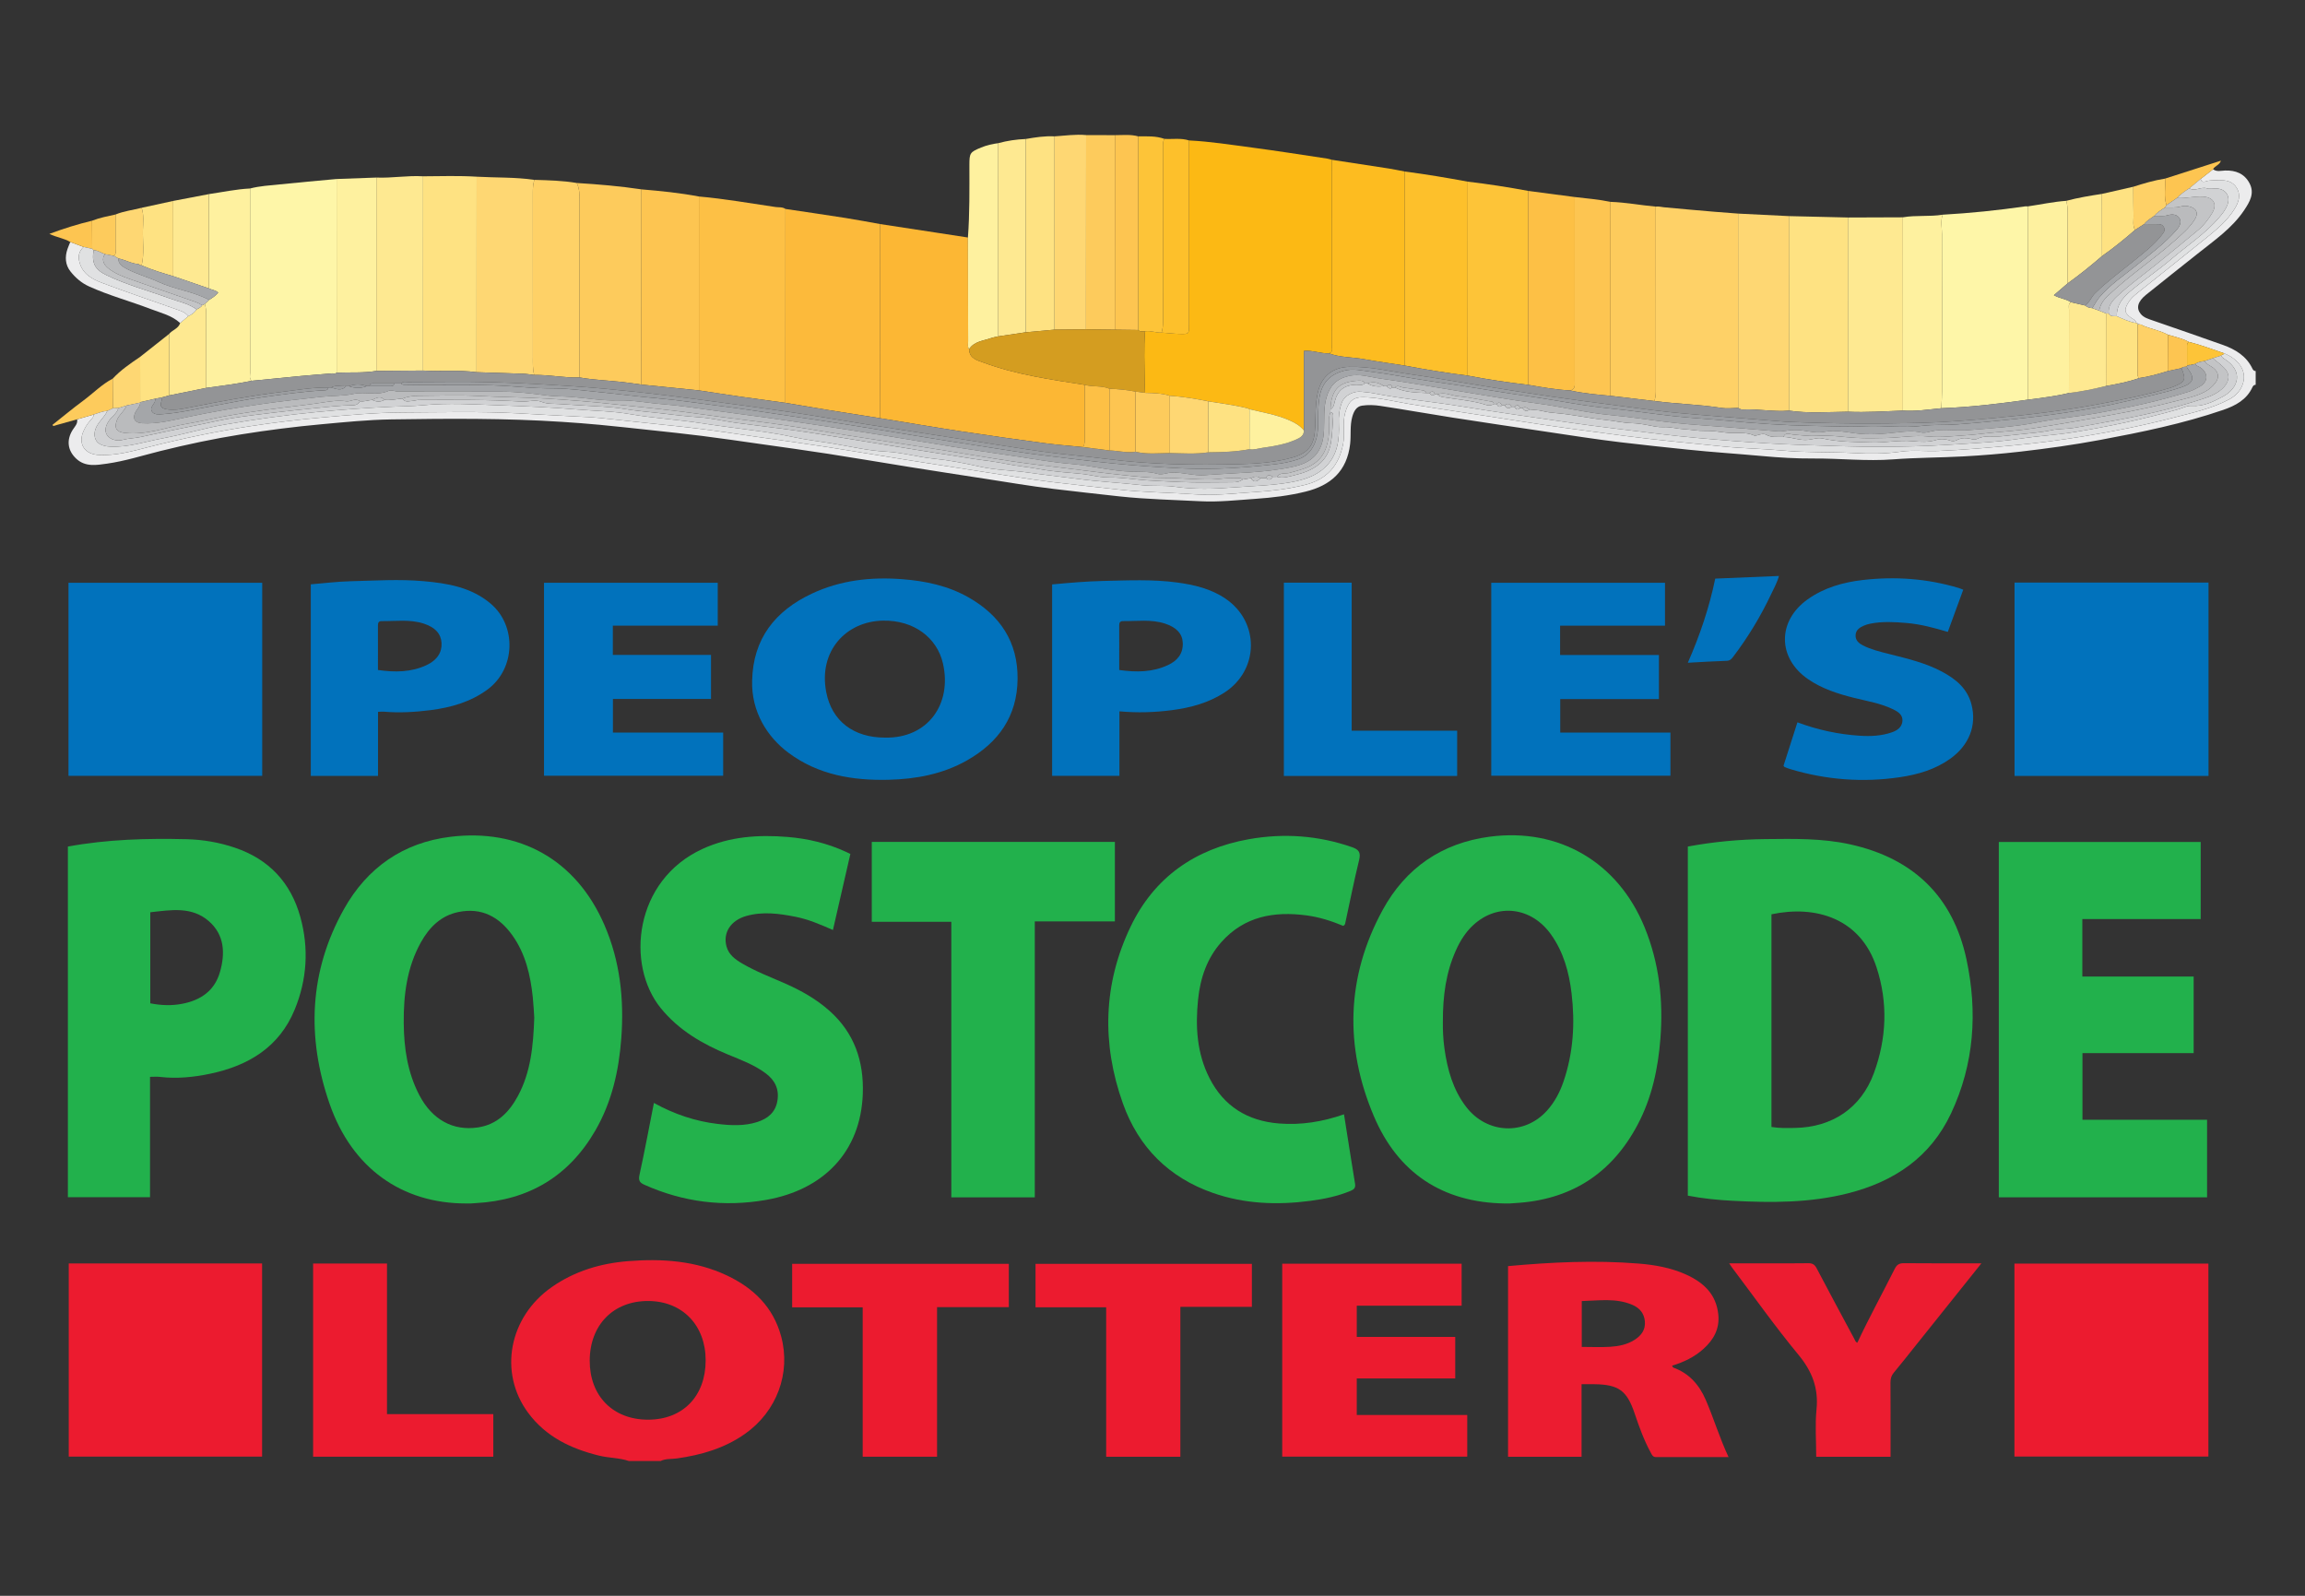 <?xml version="1.0" encoding="UTF-8"?> <svg xmlns="http://www.w3.org/2000/svg" id="a" viewBox="0 0 650 450"><rect x="0" y="0" width="650" height="450" fill="#333333" stroke="none"/><defs><style>.b{fill:#0172bc;}.c{fill:#fdc438;}.d{fill:#fdcb5c;}.e{fill:#ec1b2f;}.f{fill:#ec1c30;}.g{fill:#fef6a8;}.h{fill:#fee282;}.i{fill:#ececed;}.j{fill:#fef19f;}.k{fill:#fee991;}.l{fill:#fcba3b;}.m{fill:#fcb914;}.n{fill:#fcb734;}.o{fill:#fdc551;}.p{fill:#fdc02b;}.q{fill:#fdbc20;}.r{fill:#fdc045;}.s{fill:#fed167;}.t{fill:#fed773;}.u{fill:#939496;}.v{fill:#babbbd;}.w{fill:#a4a6a9;}.x{fill:#d1d2d4;}.y{fill:#c3c4c6;}.z{fill:#d49d20;}.aa{fill:#e0e1e2;}.ab{fill:#23b24c;}.ac{fill:#22b14c;}.ad{fill:#9b9da0;}</style></defs><path class="f" d="M177.364,412c-2.722-.927-5.623-.838-8.399-1.518-7.959-1.95-15.042-5.329-20.046-12.102-8.379-11.34-5.408-26.98,6.664-35.424,6.507-4.552,13.869-6.727,21.656-7.332,9.517-.74,18.922-.117,27.753,4.048,7.512,3.544,13.052,8.93,15.281,17.145,2.821,10.395-1.241,21.214-10.18,27.514-5.768,4.065-12.311,5.965-19.205,6.937-1.541,.217-3.159,.003-4.62,.732h-8.903Zm21.63-28.368c.012-9.933-6.593-16.749-16.242-16.762-9.781-.013-16.406,6.741-16.452,16.772-.046,10.007,6.563,16.708,16.465,16.696,9.793-.011,16.216-6.623,16.228-16.706Z"></path><path class="i" d="M624.079,47.734c1.045,.786,2.252,.39,3.361,.353,3.029-.099,5.479,.862,6.926,3.609,1.496,2.839,.027,5.252-1.479,7.52-3.442,5.183-8.547,8.624-13.294,12.428-4.802,3.848-9.665,7.619-14.438,11.502-2.367,1.925-2.812,3.751-1.467,5.393,.841,1.026,2.133,1.393,3.344,1.816,6.615,2.308,13.252,4.556,19.847,6.921,3.525,1.264,6.635,3.15,8.322,6.734,.182,.387,.454,.612,.887,.627v3.871c-.433,.015-.71,.238-.886,.628-1.632,3.593-4.809,5.266-8.275,6.457-11.312,3.886-22.987,6.271-34.722,8.468-7.493,1.403-15.033,2.443-22.587,3.312-5.272,.606-10.582,1.037-15.9,1.328-6.612,.362-13.249,.331-19.828,.835-7.556,.579-15.036-.294-22.554-.241-4.785,.034-9.623-.259-14.411-.696-7.013-.64-14.04-1.088-21.049-1.814-6.303-.652-12.605-1.323-18.895-2.07-7.046-.836-14.06-1.959-21.081-2.996-8.733-1.29-17.465-2.585-26.188-3.944-6.825-1.064-13.627-2.278-20.456-3.317-1.703-.259-3.504-.321-5.199-.066-1.571,.237-2.283,1.585-2.721,3.134-.713,2.527-.309,5.108-.603,7.661-.888,7.719-5.514,11.718-12.607,13.454-4.611,1.129-9.308,1.702-14.051,2.026-5.19,.354-10.391,.95-15.575,.679-7.614-.399-15.24-.546-22.844-1.372-6.17-.67-12.341-1.373-18.504-2.101-6.602-.78-13.161-1.92-19.735-2.927-6.892-1.056-13.784-2.118-20.669-3.217-7.706-1.23-15.397-2.55-23.108-3.745-6.511-1.009-13.039-1.904-19.562-2.831-5.381-.764-10.76-1.551-16.151-2.234-4.825-.612-9.664-1.11-14.5-1.634-4.77-.517-9.541-1.039-14.318-1.493-3.508-.333-7.024-.594-10.541-.826-16.081-1.059-32.187-.937-48.282-.695-6.513,.098-13.038,.763-19.55,1.358-7.658,.7-15.274,1.665-22.85,2.88-7.648,1.226-15.239,2.825-22.764,4.704-4.973,1.242-9.883,2.814-14.963,3.531-2.935,.415-6.082,.99-8.633-1.373-2.502-2.317-2.844-5.311-1.009-8.191,.576-.904,1.451-1.688,1.225-2.93,1.544-.448,3.088-.895,4.632-1.343,.079,.752-.478,1.143-.897,1.626-.892,1.029-1.616,2.173-2.102,3.445-1.306,3.422,.663,6.095,4.352,6.307,4.918,.282,9.562-1.048,14.207-2.228,9.387-2.386,18.86-4.361,28.417-5.84,6.886-1.066,13.816-1.891,20.774-2.516,7.414-.666,14.834-1.338,22.26-1.377,10.883-.057,21.77-.343,32.662,.232,5.832,.308,11.668,.67,17.505,.94,1.842,.085,3.715,.168,5.563,.359,4.646,.481,9.289,.99,13.932,1.494,4.964,.538,9.935,1.016,14.888,1.643,5.265,.667,10.513,1.472,15.767,2.227,6.523,.936,13.053,1.829,19.564,2.838,7.713,1.195,15.406,2.51,23.113,3.74,6.887,1.099,13.778,2.168,20.672,3.224,6.575,1.007,13.139,2.123,19.74,2.926,6.161,.75,12.34,1.394,18.507,2.09,7.302,.824,14.633,.866,21.942,1.374,5.599,.389,11.216-.323,16.822-.667,4.685-.288,9.307-.876,13.863-1.988,6.274-1.531,9.667-5.477,10.842-11.615,.558-2.918-.272-5.786,.563-8.715,.844-2.962,1.998-4.462,5.067-4.419,4.316,.061,8.486,1.143,12.715,1.855,10.157,1.708,20.362,3.133,30.532,4.765,10.109,1.622,20.256,2.938,30.406,4.269,9.205,1.207,18.446,2.031,27.674,2.99,5.699,.593,11.447,.64,17.161,1.173,6.609,.617,13.261,.332,19.894,.696,4.369,.24,8.783,.256,13.244-.397,3.369-.493,6.991-.044,10.522-.187,7.119-.289,14.197-.918,21.285-1.581,6.507-.609,12.986-1.446,19.419-2.493,8.593-1.399,17.146-3.104,25.583-5.3,5.342-1.39,10.774-2.531,15.715-5.137,1.948-1.027,3.415-2.55,4.018-4.718,.944-3.394-1.155-6.586-5.399-8.328-3.297-1.12-6.552-2.369-9.941-3.204-1.844-1.008-3.896-1.413-5.878-2.023-2.218-1.182-4.713-1.601-7.013-2.557-.172-.099-.345-.198-.517-.298-.214-.027-.427-.055-.641-.082-.16-.108-.319-.215-.479-.323-.098,.003-.193-.009-.287-.037-.075-.865-.871-1.064-1.413-1.456-1.954-1.417-2.066-2.245-.797-4.337,.902-1.488,2.256-2.441,3.554-3.481,6.151-4.927,12.334-9.815,18.46-14.773,2.943-2.382,5.875-4.809,7.9-8.088,1.151-1.864,1.901-3.867,.629-5.965-1.131-1.865-3.008-2.235-5.027-2.157-1.215,.047-2.432-.109-3.635,.306-.577,.199-1.335,.275-1.481-.692,1.159-.903,2.318-1.806,3.477-2.708Z"></path><path class="ab" d="M475.959,337.163v-98.448c7.307-1.349,14.6-2.021,21.939-2.099,7.984-.085,15.972-.256,23.862,1.491,17.764,3.933,28.977,14.675,32.776,32.428,3.169,14.812,2.207,29.482-4.34,43.413-5.823,12.392-16.06,19.249-29.009,22.545-10.747,2.735-21.674,2.701-32.637,2.119-4.184-.222-8.345-.623-12.59-1.449Zm23.587-19.369c2.342,.39,4.47,.307,6.591,.273,10.545-.171,18.669-5.619,22.278-15.409,3.617-9.812,4.021-19.902,.763-29.869-4.513-13.809-17.115-17.627-29.633-14.962v59.968Z"></path><path class="ab" d="M424.411,339.37c-17.651-.239-30.227-8.657-37.004-24.657-8.278-19.543-7.781-39.231,2.476-58.068,6.454-11.853,16.711-18.934,30.21-20.703,19.572-2.565,36.169,7.22,43.661,25.509,4.135,10.094,5.319,20.613,4.474,31.435-.662,8.484-2.41,16.677-6.414,24.247-7.365,13.923-18.967,21.289-34.701,22.137-.449,.024-.898,.079-1.347,.096-.451,.017-.903,.004-1.355,.004Zm-17.529-51.188c-.033,2.241,.078,4.878,.447,7.497,.835,5.922,2.388,11.576,6.107,16.433,5.853,7.644,16.452,8.156,22.83,1.056,2.133-2.375,3.605-5.166,4.633-8.17,2.779-8.126,3.287-16.493,2.269-24.948-.712-5.918-2.261-11.604-5.81-16.566-5.548-7.758-15.127-8.905-21.95-2.581-2.106,1.952-3.607,4.352-4.787,6.951-2.876,6.334-3.773,13.044-3.739,20.328Z"></path><path class="ab" d="M131.437,339.368c-18.12,.005-32.206-9.949-38.514-28.156-6.493-18.739-5.753-37.306,4.073-54.859,6.519-11.645,16.659-18.753,30.015-20.381,19.394-2.364,35.431,6.348,43.447,24.9,4.413,10.214,5.568,20.934,4.741,31.953-.688,9.157-2.678,17.95-7.308,25.958-7.492,12.959-18.84,19.689-33.752,20.487-.449,.024-.898,.077-1.347,.094-.451,.016-.903,.004-1.355,.004Zm19.224-52.387c-.113-1.62-.197-3.678-.412-5.723-.657-6.269-2.054-12.332-5.799-17.556-3.707-5.171-8.638-7.843-15.144-6.525-4.976,1.008-8.26,4.319-10.624,8.57-3.93,7.069-4.895,14.801-4.829,22.746,.06,7.092,1.072,13.966,4.403,20.341,3.588,6.867,9.463,10.147,16.525,9.094,5.381-.802,8.793-4.285,11.25-8.831,3.655-6.762,4.355-14.176,4.63-22.116Z"></path><path class="ac" d="M622.389,337.63h-58.732v-100.201h56.928v21.744h-33.376v16.202h31.396v21.599h-31.359v18.786h35.142v21.87Z"></path><path class="ac" d="M19.14,238.723c11.202-2.051,22.333-2.348,33.49-2.075,4.65,.114,9.218,.908,13.631,2.404,9.569,3.244,15.73,9.818,18.422,19.498,2.459,8.842,1.906,17.646-1.568,26.116-4.364,10.639-13.08,15.853-23.855,18.12-4.663,.981-9.407,1.457-14.196,.89-.818-.097-1.658-.014-2.757-.014v33.941H19.14v-98.882Zm23.241,44.205c3.083,.604,6.028,.699,8.962,.141,5.252-.998,9.197-3.678,10.708-9.038,1.48-5.249,1.25-10.393-3.116-14.231-4.861-4.272-10.752-3.192-16.555-2.546v25.674Z"></path><path class="ab" d="M184.401,311.02c5.77,3.2,11.721,5.181,18.041,5.926,3.714,.438,7.465,.626,11.105-.547,2.931-.944,5.109-2.671,5.669-5.932,.575-3.353-.69-5.877-3.361-7.851-3.2-2.365-6.888-3.725-10.511-5.222-7.284-3.009-13.955-6.879-19.02-13.121-9.917-12.224-7.494-36.04,11.778-44.882,7.675-3.521,15.766-4.046,24.001-3.375,5.672,.462,11.168,1.771,16.369,4.161,.399,.183,.795,.374,1.327,.626-1.635,7.134-3.255,14.197-4.917,21.451-3.457-1.514-6.859-2.997-10.515-3.72-4.637-.917-9.29-1.556-13.952-.223-4.362,1.248-6.578,4.681-5.558,8.541,.628,2.377,2.479,3.706,4.444,4.859,3.839,2.255,8.004,3.825,12.065,5.612,4.563,2.007,8.869,4.439,12.6,7.774,6.975,6.235,9.665,14.207,9.337,23.372-.584,16.313-11.055,27.066-27.304,29.902-11.835,2.066-23.321,.643-34.334-4.297-1.342-.602-1.665-1.248-1.329-2.788,1.455-6.652,2.698-13.351,4.065-20.27Z"></path><path class="ab" d="M379.002,314.23c1.049,6.625,2.055,13.103,3.117,19.572,.183,1.118-.255,1.598-1.225,2.001-3.658,1.519-7.488,2.315-11.387,2.828-9.306,1.224-18.524,.889-27.448-2.224-12.449-4.343-20.999-12.891-25.402-25.229-6.016-16.858-5.586-33.718,2.188-49.912,6.667-13.888,18.19-21.911,33.294-24.61,9.859-1.762,19.603-1.07,29.13,2.238,1.922,.667,2.511,1.513,2.002,3.598-1.417,5.804-2.588,11.668-3.847,17.51-.081,.377-.072,.778-.618,1.094-3.272-1.366-6.742-2.48-10.381-2.964-9.151-1.217-17.499,.255-23.973,7.495-4.096,4.58-5.973,10.174-6.594,16.171-.793,7.659-.363,15.212,3.22,22.237,4.063,7.966,10.739,12.054,19.567,12.774,6.253,.51,12.302-.478,18.358-2.578Z"></path><path class="ac" d="M291.803,337.646h-23.538v-77.709h-22.426v-22.526h68.556v22.416h-22.592v77.819Z"></path><path class="m" d="M335.305,39.602c5.975,.29,11.879,1.235,17.797,2.014,7.065,.93,14.105,2.055,21.154,3.106,.442,.066,.871,.221,1.306,.334,0,.837,.001,1.674,.001,2.51,0,16.608,.008,33.216-.025,49.824-.002,.777,.561,1.896-.804,2.239-2.284,.119-4.474-.883-7.034-.688,0,7.556,0,14.991,0,22.424-1.115-1.372-2.569-2.194-4.185-2.893-3.587-1.552-7.407-2.18-11.162-3.075-.227-.105-.445-.251-.684-.308-3.607-.864-7.279-1.355-10.94-1.915-3.583-.743-7.188-1.328-10.844-1.572-2.272-.74-4.632-.748-6.982-.826-.041-1.091-.109-2.181-.118-3.272-.042-4.693-.252-9.387,.108-14.077,1.586-.283,3.093,.461,4.665,.358,1.723,.131,3.445,.336,5.17,.377,2.568,.061,2.574,.012,2.574-2.561,.002-17.334,.002-34.667,.002-52.001Z"></path><path class="b" d="M73.943,164.344v54.435H19.311v-54.435h54.631Z"></path><path class="e" d="M568.062,410.733v-54.408h54.698v54.408h-54.698Z"></path><path class="b" d="M622.792,218.807h-54.7v-54.531h54.7v54.531Z"></path><path class="e" d="M19.385,356.282h54.523v54.468H19.385v-54.468Z"></path><path class="b" d="M212.098,191.947c.261-11.845,6.494-19.692,16.854-24.555,8.093-3.799,16.714-4.754,25.584-4.055,6.536,.515,12.827,1.854,18.571,5.113,8.924,5.064,13.955,12.567,13.847,23.043-.108,10.467-5.359,17.867-14.22,22.908-6.869,3.908-14.448,5.31-22.22,5.491-10.066,.234-19.739-1.366-28.106-7.562-6.03-4.465-10.556-11.627-10.31-20.384Zm37.445,16.054c12.12,.273,19.012-9.507,16.348-20.981-1.667-7.18-8.162-12.176-16.922-12.007-10.4,.201-18.207,8.588-15.975,20.156,1.591,8.242,7.791,12.832,16.548,12.833Z"></path><path class="f" d="M425.262,357.035c12.321-1.123,24.537-1.707,36.773-.722,4.553,.367,9.065,1.15,13.287,3.037,4.979,2.226,8.652,5.519,9.233,11.366,.402,4.039-1.337,7.103-4.2,9.674-2.519,2.262-5.507,3.723-8.837,4.72,.177,.282,.234,.505,.356,.548,4.489,1.612,7.323,4.89,9.159,9.142,2.26,5.234,3.884,10.718,6.413,16.083-6.964,0-13.718-.007-20.471,.008-.919,.002-1.163-.694-1.491-1.297-1.913-3.514-3.261-7.261-4.534-11.039-2.169-6.437-4.505-8.125-11.335-8.22-1.145-.016-2.291-.002-3.623-.002v20.46h-20.73v-53.757Zm20.79,22.785c2.825,0,5.462,.133,8.079-.039,2.364-.156,4.726-.631,6.778-1.938,1.888-1.202,3.155-2.804,2.938-5.24-.206-2.31-1.535-3.797-3.535-4.652-4.616-1.974-9.425-1.189-14.261-1.059v12.929Z"></path><path class="e" d="M410.368,377.002v11.712h-27.767v10.301h31.152v11.742h-52.173v-54.404h50.592v11.842h-29.571v8.806h27.767Z"></path><path class="b" d="M420.53,218.753v-54.417h48.992v12.106h-29.58v8.267h27.869v12.416h-27.832v9.446h31.077v12.182h-50.526Z"></path><path class="b" d="M153.407,218.748v-54.412h48.992v12.092h-29.582v8.253h27.684v12.415h-27.661v9.482h31.091v12.17h-50.524Z"></path><path class="b" d="M296.695,164.802c4.924-.462,9.716-.878,14.541-.983,6.891-.15,13.783-.489,20.647,.432,4.866,.653,9.603,1.765,13.742,4.59,9.618,6.564,9.474,20.058-.28,26.417-4.509,2.94-9.569,4.306-14.839,4.997-4.855,.637-9.732,.798-14.83,.336v18.185h-18.98v-53.973Zm18.926,24.132c4.866,.69,9.377,.627,13.687-1.361,2.675-1.234,4.357-3.192,4.228-6.294-.108-2.598-1.794-4.377-4.995-5.426-3.902-1.278-7.918-.659-11.893-.707-.703-.009-1.034,.369-1.033,1.093,.011,4.182,.005,8.364,.005,12.695Z"></path><path class="b" d="M106.6,200.744v18.051h-18.96v-54.019c3.722-.303,7.418-.775,11.124-.868,6.888-.173,13.788-.631,20.672-.023,6.769,.598,13.404,1.702,18.867,6.283,7.463,6.257,7.087,18.407-.781,24.235-4.784,3.544-10.313,5.101-16.113,5.851-4.413,.57-8.844,.805-13.293,.429-.433-.037-.874,.031-1.516,.06Zm-.017-11.814c4.867,.706,9.383,.633,13.682-1.362,2.972-1.379,4.416-3.599,4.244-6.289-.166-2.597-1.807-4.376-5.008-5.425-3.902-1.278-7.917-.658-11.892-.707-.703-.009-1.033,.371-1.031,1.094,.011,4.182,.005,8.364,.005,12.689Z"></path><path class="n" d="M248.211,63.187c5.519,.843,11.037,1.685,16.556,2.53,2.728,.417,5.456,.839,8.184,1.258,.017,9.746,.027,19.493,.061,29.24,.003,.748-.231,1.544,.27,2.239,.071,2.714,2.373,3.177,4.191,3.844,9.18,3.373,18.818,4.734,28.42,6.229-.002,5.046-.012,10.092,0,15.138,.002,.84-.03,1.658-.437,2.416-3.576-.359-7.165-.622-10.726-1.096-7.882-1.051-15.758-2.147-23.619-3.341-7.66-1.164-15.297-2.472-22.945-3.717,.015-18.246,.031-36.493,.046-54.739Z"></path><path class="b" d="M502.943,215.944c1.28-4.001,2.582-8.069,3.921-12.255,5.755,2.149,11.559,3.38,17.537,3.777,3.104,.206,6.169,.069,9.138-.971,1.557-.545,2.838-1.488,2.945-3.218,.107-1.724-1.268-2.597-2.617-3.253-3.495-1.698-7.322-2.31-11.051-3.238-4.566-1.137-9.023-2.573-12.942-5.266-8.657-5.95-8.709-16.392-.134-22.501,4.685-3.337,10.07-4.838,15.659-5.475,9.093-1.036,18.095-.384,26.906,2.248,.422,.126,.826,.314,1.321,.505-1.453,3.97-2.878,7.865-4.354,11.898-3.852-1.151-7.669-2.185-11.627-2.518-3.403-.286-6.809-.489-10.193,.186-.624,.124-1.25,.305-1.833,.558-1.222,.53-2.319,1.246-2.354,2.763-.032,1.418,.942,2.232,2.054,2.806,2.296,1.184,4.803,1.77,7.289,2.403,5.16,1.314,10.364,2.505,15.107,5.052,3.85,2.068,7.089,4.745,8.237,9.207,1.531,5.948-.692,11.518-5.999,15.311-4.238,3.028-9.104,4.448-14.143,5.196-10.446,1.552-20.761,.773-30.891-2.253-.551-.164-1.089-.372-1.625-.582-.105-.041-.171-.181-.352-.383Z"></path><path class="f" d="M558.751,356.246c-6.436,8.047-12.589,15.742-18.744,23.435-1.973,2.466-3.916,4.956-5.944,7.377-.712,.85-.965,1.707-.957,2.8,.044,6.32,.021,12.641,.021,18.962v1.975h-20.962c0-4.507-.352-8.972,.085-13.359,.601-6.032-1.261-10.768-5.115-15.425-6.564-7.932-12.519-16.368-18.727-24.594-.219-.29-.409-.601-.793-1.17h9.708c4.192,0,8.385,.045,12.576-.028,1.191-.021,1.818,.35,2.379,1.419,3.495,6.661,7.073,13.278,10.626,19.908,.206,.385,.291,.862,.85,1.104,3.299-7.035,7.036-13.853,10.523-20.798,.611-1.217,1.265-1.651,2.618-1.638,7.144,.069,14.29,.032,21.856,.032Z"></path><path class="e" d="M264.246,368.603v42.18h-20.972v-42.123h-19.889v-12.269h61.098v12.212h-20.236Z"></path><path class="e" d="M332.857,410.794h-20.923v-42.149h-19.92v-12.248h61.011v12.125h-20.168v42.273Z"></path><path class="e" d="M88.293,356.308h20.839v42.469h29.978v12.008h-50.816v-54.478Z"></path><path class="l" d="M248.211,63.187c-.015,18.246-.031,36.493-.046,54.738-4.743-.745-9.488-1.473-14.227-2.239-4.158-.673-8.309-1.39-12.463-2.088l.026-54.677c5.636,.844,11.276,1.658,16.906,2.543,3.277,.515,6.537,1.145,9.804,1.722Z"></path><path class="b" d="M362.046,218.814v-54.51h19.122v41.748h29.741v12.761h-48.864Z"></path><path class="r" d="M221.502,58.922c-.009,18.226-.018,36.451-.026,54.676-4.196-.577-8.394-1.134-12.587-1.736-3.934-.565-7.861-1.179-11.791-1.772,.001-18.225,.003-36.451,.004-54.676,7.248,.629,14.407,1.92,21.598,2.963,.929,.135,1.954-.058,2.801,.545Z"></path><path class="g" d="M70.522,53.154c2.733-.719,5.549-.86,8.338-1.154,5.346-.564,10.703-1.02,16.055-1.522,.005,18.207,.01,36.415,.015,54.622-.359,.346-.786,.239-1.206,.181-.116,.012-.232,.024-.348,.036-2.873,.237-5.749,.449-8.619,.718-4.591,.43-9.178,.898-13.767,1.349-.796-.655-.451-1.558-.452-2.347-.021-17.294-.016-34.589-.016-51.883Z"></path><path class="g" d="M547.82,60.545c7.781-.444,15.527-1.231,23.24-2.349,.251-.036,.513,.002,.77,.005-.002,18.169-.004,36.338-.006,54.508-8.095,1.142-16.206,2.117-24.385,2.407,.073-1.597,.209-3.194,.211-4.792,.016-14.757,.03-29.514-.018-44.271-.006-1.844-.454-3.689,.188-5.508Z"></path><path class="s" d="M466.916,58.264c.775-.119,1.518,.109,2.277,.181,4.751,.456,9.508,.862,14.263,1.269,2.225,.19,4.453,.346,6.68,.517,.005,18.266,.009,36.531,.014,54.798-1.547,.015-3.129,.246-4.636,.007-6.293-.997-12.669-1.126-18.975-1.947,.249-.865,.399-1.732,.398-2.649-.021-17.392-.018-34.784-.021-52.176Z"></path><path class="q" d="M374.734,99.631c1.366-.343,.803-1.462,.805-2.239,.033-16.608,.025-33.216,.025-49.824,0-.837,0-1.674-.001-2.51,5.358,.819,10.717,1.626,16.072,2.464,1.507,.236,3,.561,4.5,.845-.017,18.24-.035,36.479-.052,54.718-3.86-.601-7.733-1.133-11.577-1.824-3.251-.584-6.626-.428-9.771-1.63Z"></path><path class="p" d="M396.081,103.085c.017-18.239,.034-36.479,.052-54.718,5.948,.766,11.859,1.762,17.754,2.857-.007,18.23-.014,36.46-.02,54.69-5.958-.754-11.886-1.702-17.785-2.828Z"></path><path class="d" d="M162.654,51.604c6.101,.37,12.187,.888,18.235,1.795-.014,18.349-.027,36.697-.041,55.046-1.821-.248-3.638-.542-5.465-.736-3.985-.423-7.999-.574-11.955-1.269,0-16.527-.008-33.054,.013-49.58,.002-1.804,.014-3.584-.787-5.256Z"></path><path class="c" d="M413.867,105.914c.007-18.23,.014-36.46,.02-54.69,5.712,.673,11.393,1.547,17.046,2.605-.004,18.229-.007,36.456-.01,54.684-5.716-.666-11.407-1.495-17.056-2.599Z"></path><path class="h" d="M504.465,60.941c5.547,.131,11.095,.263,16.643,.394,.005,18.257,.01,36.514,.014,54.772-5.552,.058-11.111,.503-16.647-.31-.003-18.285-.006-36.571-.01-54.856Z"></path><path class="o" d="M180.848,108.445c.014-18.348,.027-36.697,.041-55.046,5.431,.456,10.852,.995,16.213,2.015-.001,18.225-.003,36.45-.004,54.675-5.417-.548-10.833-1.097-16.25-1.645Z"></path><path class="t" d="M134.418,49.828c5.423,.306,10.874,.104,16.271,.889-.357,1.115-.435,2.254-.434,3.423,.018,15.475,.011,30.949,.013,46.424,0,1.732-.11,3.473,.384,5.169-1.07-.12-2.137-.309-3.21-.35-4.349-.167-8.701-.289-13.051-.428,.009-18.376,.018-36.752,.028-55.128Z"></path><path class="k" d="M521.122,116.107c-.005-18.257-.009-36.515-.014-54.772,5.165-.018,10.329-.037,15.494-.056,.002,18.17,.003,36.341,.005,54.512-5.16,.183-10.316,.551-15.484,.316Z"></path><path class="h" d="M134.418,49.828c-.009,18.376-.019,36.752-.028,55.128-5.016-.685-10.069-.146-15.096-.462,.004-18.26,.008-36.52,.013-54.78,5.038-.021,10.076-.205,15.111,.114Z"></path><path class="t" d="M504.465,60.941c.003,18.285,.006,36.571,.01,54.856-4.372,.4-8.71-.557-13.077-.327-.485,.025-.864-.203-1.247-.441-.005-18.266-.009-36.532-.014-54.797,4.776,.237,9.552,.473,14.328,.709Z"></path><path class="s" d="M150.651,105.733c-.494-1.696-.384-3.437-.384-5.169-.001-15.475,.005-30.949-.013-46.424-.001-1.17,.077-2.308,.434-3.423,4.002,.12,8.005,.208,11.965,.887,.8,1.672,.789,3.452,.787,5.256-.021,16.527-.013,33.054-.013,49.581-4.28,.158-8.499-.796-12.776-.707Z"></path><path class="r" d="M430.923,108.514c.003-18.228,.007-36.456,.01-54.684,4.38,.578,8.76,1.156,13.141,1.734,.003,17.29,.009,34.579,0,51.869,0,1.055,.254,2.288-1.244,2.671-4.012-.2-7.958-.903-11.907-1.589Z"></path><path class="k" d="M119.306,49.714c-.004,18.26-.008,36.52-.013,54.781-4.387,.035-8.775,.07-13.162,.105,.003-18.175,.006-36.351,.009-54.526,4.397,.185,8.767-.633,13.166-.359Z"></path><path class="d" d="M466.916,58.264c.002,17.392,0,34.784,.021,52.176,.001,.917-.149,1.784-.398,2.649-4.13-.492-8.26-.984-12.39-1.476,.003-18.231,.007-36.461,.01-54.692,4.284,.145,8.498,.957,12.757,1.343Z"></path><path class="j" d="M70.522,53.154c0,17.294-.004,34.589,.016,51.883,0,.789-.344,1.692,.452,2.347-4.243,.885-8.541,1.406-12.829,1.997-.009-6.878-.028-13.755-.015-20.633,.002-1.037-.067-2.045-.397-3.029,.406-.385,.812-.77,1.218-1.155,.918-.564,1.832-1.133,2.571-2.051-.773-.726-1.782-.774-2.622-1.177-.005-8.866-.01-17.732-.015-26.598,3.868-.566,7.701-1.393,11.62-1.585Z"></path><path class="j" d="M106.14,50.073c-.003,18.175-.006,36.351-.009,54.526-3.713,.63-7.468,.332-11.202,.5-.005-18.207-.01-36.415-.015-54.622,3.742-.135,7.484-.27,11.226-.405Z"></path><path class="j" d="M571.825,112.709c.002-18.169,.004-36.338,.006-54.508,3.611-.527,7.186-1.312,10.836-1.567,.333,1.05,.401,2.123,.398,3.222-.019,6.684-.003,13.368,0,20.051-1.264,1.083-2.527,2.166-3.883,3.328,1.651,.973,3.407,1.018,4.786,1.972-.808,.55-.514,1.393-.516,2.121-.02,7.831-.013,15.663-.014,23.494-3.823,.926-7.725,1.369-11.614,1.885Z"></path><path class="j" d="M536.606,115.791c-.002-18.17-.003-36.341-.005-54.511,3.713-.652,7.503-.132,11.219-.735-.642,1.819-.194,3.664-.188,5.508,.048,14.757,.034,29.514,.018,44.271-.002,1.597-.137,3.194-.211,4.792-3.604,.352-7.194,.922-10.835,.675Z"></path><path class="o" d="M454.159,56.922c-.003,18.231-.007,36.461-.01,54.692-3.794-.346-7.593-.658-11.32-1.511,1.499-.383,1.244-1.616,1.245-2.671,.009-17.29,.003-34.579,0-51.869,3.371,.388,6.756,.667,10.085,1.359Z"></path><path class="t" d="M297.371,38.454c2.967-.188,5.923-.646,8.909-.364-.01,18.262-.02,36.525-.03,54.789-2.964,.029-5.927,.057-8.89,.085,.004-18.17,.007-36.34,.011-54.51Z"></path><path class="j" d="M273.281,98.455c-.501-.696-.267-1.492-.27-2.24-.033-9.747-.044-19.494-.061-29.24,.513-6.794,.413-13.601,.413-20.406,0-3.422,.155-3.675,3.322-4.976,1.541-.633,3.157-1.007,4.81-1.219-.002,18.16-.004,36.32-.006,54.481-.681,.16-1.383,.259-2.038,.492-2.185,.775-4.714,.887-6.171,3.108Z"></path><path class="d" d="M306.25,92.877c.01-18.263,.02-36.525,.03-54.787,2.709,.008,5.417,.016,8.126,.024-.005,18.289-.009,36.577-.014,54.866-2.714-.034-5.428-.068-8.142-.102Z"></path><path class="h" d="M297.371,38.454c-.004,18.17-.007,36.34-.011,54.51-2.709,.246-5.419,.492-8.128,.738,.001-18.168,.002-36.336,.003-54.505,2.692-.463,5.387-.895,8.136-.744Z"></path><path class="k" d="M289.235,39.197c-.001,18.168-.002,36.336-.003,54.505-2.58,.384-5.161,.768-7.741,1.153,.002-18.16,.004-36.32,.006-54.481,2.534-.693,5.116-1.07,7.739-1.177Z"></path><path class="p" d="M335.305,39.602c0,17.334,0,34.667-.002,52.001,0,2.574-.006,2.623-2.574,2.561-1.725-.041-3.447-.246-5.17-.377,.308-.99,.404-1.998,.403-3.04-.017-16.318-.012-32.636-.012-48.955,0-.899-.096-1.813,.407-2.635,2.316,.146,4.67-.299,6.948,.444Z"></path><path class="c" d="M328.357,39.158c-.503,.821-.407,1.735-.407,2.635,0,16.318-.005,32.636,.012,48.955,.001,1.042-.095,2.049-.403,3.04-1.572,.103-3.079-.641-4.665-.359-.645-.095-1.369,.229-1.92-.365,.003-18.203,.007-36.406,.01-54.609,2.48-.005,4.974-.157,7.372,.703Z"></path><path class="o" d="M320.984,38.456c-.003,18.203-.007,36.406-.01,54.608-2.194-.028-4.388-.057-6.582-.085,.005-18.289,.009-36.577,.014-54.866,2.199,0,4.411-.264,6.578,.342Z"></path><path class="b" d="M475.959,186.887c3.429-7.807,6.038-15.541,7.729-23.722,5.928-.248,11.885-.496,17.964-.75-.477,1.808-1.38,3.405-2.155,5.047-2.968,6.291-6.55,12.213-10.756,17.757-.481,.634-.901,1.096-1.832,1.124-3.522,.107-7.04,.339-10.95,.545Z"></path><path class="k" d="M58.901,54.739c.005,8.866,.01,17.732,.015,26.598-3.355-1.152-6.711-2.304-10.066-3.456-.004-7.073-.008-14.146-.012-21.22,3.354-.641,6.708-1.281,10.062-1.922Z"></path><path class="k" d="M57.75,85.719c.329,.984,.398,1.992,.396,3.029-.013,6.878,.006,13.755,.015,20.632-3.492,.709-6.984,1.418-10.476,2.127,0-5.78,.002-11.559,.002-17.339,.919-1.142,2.632-1.478,3.109-3.068,.77-.647,1.54-1.295,2.31-1.942,.955-.418,1.751-1.034,2.348-1.896,.534-.362,1.214-.531,1.541-1.167,.251-.125,.503-.251,.754-.376Z"></path><path class="k" d="M583.066,79.909c-.004-6.684-.019-13.368,0-20.052,.003-1.1-.066-2.173-.398-3.222,3.309-.882,6.68-1.443,10.061-1.955,.012,5.844,.024,11.687,.035,17.53-3.126,2.7-6.342,5.287-9.697,7.699Z"></path><path class="h" d="M48.839,56.661c.004,7.073,.008,14.146,.012,21.22-3.018-.874-6.025-1.779-8.911-3.039,.797-3.291,.289-6.634,.358-9.95,.043-2.095,.343-4.23-.361-6.292,2.967-.646,5.935-1.292,8.902-1.939Z"></path><path class="h" d="M592.763,72.211c-.012-5.843-.024-11.687-.035-17.531,2.952-.673,5.903-1.345,8.855-2.018,.018,2.748,.009,5.495,.066,8.242,.028,1.322-.298,2.693,.412,3.948-2.989,2.592-6.056,5.086-9.298,7.359Z"></path><path class="h" d="M47.687,94.168c0,5.78-.002,11.559-.002,17.339-.643,.177-1.286,.354-1.93,.531-.647,.128-1.294,.257-1.94,.386-1.428,.325-2.856,.65-4.285,.975-.004-4.256-.008-8.513-.012-12.769,2.723-2.154,5.446-4.308,8.169-6.461Z"></path><path class="t" d="M39.937,58.6c.704,2.062,.405,4.197,.361,6.292-.069,3.317,.439,6.66-.358,9.95-.135-.021-.27-.041-.405-.062-.156-.103-.312-.205-.468-.308-2.02-.121-3.767-1.218-5.715-1.599-.406-.238-.813-.476-1.219-.715,.682-.526,.437-1.281,.441-1.948,.021-3.242,.008-6.483,.006-9.725,2.363-.976,4.906-1.249,7.356-1.886Z"></path><path class="i" d="M53.106,89.158c-.77,.647-1.54,1.295-2.31,1.942-2.332-2.165-5.393-2.84-8.229-3.928-5.795-2.224-11.816-3.832-17.485-6.412-2.105-.958-3.8-2.438-5.196-4.191-1.496-1.878-1.63-4.109-.849-6.372,.228-.661,.517-1.302,.778-1.952,1.249,.463,2.498,.926,3.747,1.389-1.291,1.203-1.616,2.596-1.146,4.328,.909,3.351,3.622,4.774,6.427,5.832,6.832,2.576,13.758,4.905,20.643,7.342,1.318,.467,2.697,.841,3.62,2.022Z"></path><path class="s" d="M602.062,64.852c-.71-1.255-.385-2.626-.412-3.948-.058-2.746-.048-5.494-.066-8.242,2.936-.935,5.885-1.82,8.94-2.291,.231,2.489-.421,5.028,.421,7.482-.144,.222-.288,.445-.432,.668-1.095,.682-2.188,1.366-3.035,2.365-.978,.719-2.064,1.305-2.819,2.296-.865,.557-1.731,1.113-2.596,1.67Z"></path><path class="t" d="M39.518,100.63c.004,4.256,.008,8.513,.013,12.77l.017,.127c-1.287,.275-2.575,.55-3.862,.825-.773,.241-1.546,.482-2.318,.723-.515,.02-1.03,.04-1.545,.06-.015-2.785-.03-5.57-.046-8.355,2.271-2.439,5.005-4.296,7.741-6.15Z"></path><path class="d" d="M31.777,106.78c.015,2.785,.03,5.57,.046,8.354-.519,.243-1.037,.487-1.556,.73-1.358,.121-2.613,.626-3.893,1.04-1.544,.448-3.088,.895-4.632,1.343-2.246,.628-4.492,1.256-6.738,1.885-.064-.112-.128-.223-.191-.335,2.893-2.288,5.73-4.652,8.695-6.844,2.767-2.045,5.182-4.562,8.27-6.174Z"></path><path class="o" d="M610.945,57.853c-.843-2.454-.191-4.993-.422-7.482,5.192-1.667,10.385-3.334,15.765-5.061-.411,1.313-1.767,1.451-2.209,2.424-1.159,.903-2.318,1.806-3.478,2.709-1.077,.887-2.153,1.774-3.229,2.662-1.239,.801-2.452,1.636-3.472,2.717l-2.955,2.033Z"></path><path class="d" d="M32.581,60.486c.001,3.242,.015,6.483-.006,9.725-.004,.668,.241,1.422-.441,1.948-.848-.164-1.697-.327-2.547-.491-1.066-.361-1.999-1.105-3.189-1.108-.131-.132-.262-.263-.393-.395-.015-2.641-.031-5.282-.046-7.923,2.139-.845,4.389-1.269,6.623-1.756Z"></path><path class="o" d="M25.958,62.241c.015,2.641,.031,5.282,.046,7.923-.814-.177-1.628-.354-2.443-.531-1.249-.463-2.498-.926-3.747-1.389-1.715-1.052-3.75-1.266-5.903-2.286,4.12-1.539,8.043-2.749,12.046-3.718Z"></path><path class="aa" d="M26.373,116.904c1.28-.414,2.535-.919,3.893-1.04-.818,1.893-2.635,3.122-3.339,5.107-.594,1.676-.205,3.424,1.186,4.223,.893,.513,1.898,.699,2.959,.751,5.084,.25,9.891-1.417,14.77-2.33,5.88-1.1,11.653-2.847,17.569-3.883,8.638-1.513,17.312-2.717,26.05-3.555,7.025-.674,14.052-1.174,21.097-1.48,2.918-.127,5.847-.14,8.75-.425,7.103-.699,14.191-.24,21.288,.015,7.428,.267,14.852,.565,22.259,1.188,4.966,.418,9.997,.456,14.885,1.314,6.634,1.165,13.349,1.507,19.986,2.543,4.36,.68,8.74,1.226,13.113,1.819,4.216,.572,8.429,1.11,12.597,2.036,3.615,.803,7.314,1.232,10.976,1.822,5.117,.823,10.213,2.075,15.359,2.334,4.626,.232,9.011,1.554,13.576,2.004,4.334,.427,8.657,1.269,12.956,2.238,4.453,1.004,9.14,1.023,13.703,1.684,4.529,.656,9.087,1.131,13.617,1.737,6.104,.817,12.239,1.12,18.342,1.805,3.15,.354,6.325,.002,9.428,.452,5.509,.799,11.015,.613,16.501,.187,5.342-.416,10.719-.497,16.021-1.444,3.661-.654,7.2-1.733,9.878-4.337,3.404-3.309,3.968-7.742,3.754-12.244-.1-2.105,.147-4.139,.893-6.037,.75-1.907,3.343-3.178,5.463-2.919,1.144,.14,2.314,.205,3.427,.425,8.229,1.631,16.591,2.357,24.862,3.72,9.908,1.632,19.862,3.004,29.801,4.456,8.74,1.277,17.51,2.259,26.27,3.33,6.797,.831,13.627,1.417,20.456,1.943,6.329,.488,12.676,.901,19.012,1.108,7.653,.249,15.311,.571,22.98,.539,6.313-.026,12.632-.175,18.91-.571,6.825-.431,13.683-.741,20.474-1.775,4.679-.712,9.431-.953,14.106-1.685,10.101-1.581,20.091-3.724,29.939-6.495,1.297-.365,2.624-1.115,3.887-1.019,3.263,.247,6.058-1.152,8.671-2.53,4.699-2.479,6.017-7.291,.572-10.706-.396-.248-.745-.501-.929-.939,.184-.334,.769-.167,.826-.661,4.244,1.743,6.344,4.935,5.399,8.328-.603,2.168-2.07,3.69-4.018,4.718-4.942,2.606-10.373,3.747-15.715,5.137-8.438,2.196-16.99,3.9-25.583,5.3-6.433,1.048-12.913,1.884-19.419,2.493-7.088,.663-14.166,1.292-21.285,1.581-3.53,.143-7.153-.306-10.522,.187-4.461,.652-8.875,.636-13.244,.397-6.633-.364-13.285-.079-19.894-.696-5.715-.533-11.462-.58-17.161-1.173-9.227-.96-18.468-1.784-27.674-2.99-10.15-1.331-20.297-2.646-30.406-4.269-10.17-1.632-20.375-3.057-30.532-4.765-4.229-.711-8.399-1.794-12.715-1.855-3.069-.043-4.222,1.457-5.067,4.419-.835,2.929-.005,5.797-.563,8.715-1.174,6.138-4.568,10.084-10.842,11.615-4.556,1.112-9.178,1.7-13.863,1.988-5.606,.345-11.223,1.057-16.822,.667-7.31-.508-14.64-.55-21.942-1.374-6.167-.696-12.346-1.341-18.507-2.09-6.601-.803-13.164-1.919-19.74-2.926-6.894-1.056-13.785-2.125-20.672-3.224-7.707-1.23-15.401-2.546-23.113-3.74-6.512-1.009-13.041-1.901-19.564-2.838-5.254-.754-10.502-1.56-15.767-2.227-4.953-.627-9.924-1.105-14.888-1.643-4.643-.504-9.286-1.013-13.932-1.494-1.849-.191-3.721-.274-5.563-.359-5.837-.27-11.673-.632-17.505-.94-10.892-.575-21.779-.289-32.662-.232-7.426,.039-14.846,.711-22.26,1.377-6.958,.625-13.888,1.45-20.774,2.516-9.557,1.479-19.03,3.454-28.417,5.84-4.645,1.181-9.289,2.51-14.207,2.228-3.689-.211-5.658-2.885-4.352-6.307,.485-1.272,1.21-2.417,2.102-3.445,.419-.484,.976-.875,.897-1.626Z"></path><path class="h" d="M602.411,91.085c.094,.028,.189,.041,.288,.037,.033,.126,.064,.252,.096,.378,0,4.381-.009,8.762,.012,13.144,.003,.674-.255,1.443,.457,1.965-3.049,1.071-6.205,1.687-9.379,2.229,.003-6.813,.007-13.626,.01-20.439,.255,.008,.509,.017,.764,.025,.518,.988,1.467,.67,2.283,.751,1.779,.764,3.524,1.624,5.47,1.909Z"></path><path class="aa" d="M602.411,91.085c-1.946-.285-3.691-1.145-5.469-1.909-.116-2.998,1.502-5.077,3.633-6.896,3.799-3.242,7.971-5.998,11.772-9.254,4.506-3.86,9.531-7.11,13.436-11.675,.93-1.087,1.796-2.2,2.318-3.521,.973-2.461-.463-4.601-3.085-4.675-.901-.026-1.874,.214-2.69-.051-1.689-.548-3.317,.981-4.955,0,1.077-.887,2.153-1.774,3.23-2.662,.146,.966,.904,.891,1.481,.692,1.203-.415,2.421-.259,3.635-.306,2.02-.078,3.896,.292,5.027,2.157,1.272,2.098,.522,4.101-.629,5.965-2.025,3.279-4.957,5.706-7.9,8.088-6.126,4.958-12.309,9.846-18.46,14.773-1.298,1.039-2.652,1.993-3.554,3.481-1.269,2.093-1.157,2.92,.797,4.337,.541,.393,1.337,.592,1.413,1.456Z"></path><path class="s" d="M603.265,106.61c-.712-.523-.454-1.292-.457-1.966-.021-4.381-.012-8.762-.012-13.144,.129-.009,.256-.027,.382-.055,.214,.027,.427,.055,.642,.082,.173,.099,.345,.198,.516,.298,2.3,.956,4.795,1.376,7.013,2.558-.013,3.418-.026,6.835-.04,10.252-2.642,.817-5.298,1.58-8.045,1.975Z"></path><path class="o" d="M611.309,104.636c.013-3.417,.027-6.834,.04-10.252,1.981,.609,4.033,1.014,5.877,2.022-.622,.45-.483,1.12-.487,1.738-.012,1.644-.005,3.288-.006,4.932-.021,.096-.035,.192-.042,.29-.507,.149-1.124-.07-1.521,.451-1.287,.273-2.573,.546-3.86,.819Z"></path><path class="c" d="M616.732,103.075c0-1.644-.006-3.288,.006-4.932,.005-.618-.135-1.288,.487-1.738,3.389,.834,6.645,2.083,9.942,3.203-.057,.493-.642,.327-.825,.661-.777,.252-1.554,.503-2.331,.755-.769,.26-1.538,.52-2.307,.78-.941,.132-1.873,.292-2.69,.829-.506,.109-1.013,.218-1.519,.327-.157-.152-.278-.107-.377,.067-.129,.015-.258,.031-.387,.046Z"></path><path class="aa" d="M604.336,91.825c-.172-.099-.344-.199-.516-.298,.171,.099,.344,.199,.516,.298Z"></path><path class="aa" d="M603.178,91.446c-.126,.028-.254,.046-.382,.055-.032-.126-.063-.252-.096-.378,.159,.108,.319,.215,.478,.323Z"></path><path class="u" d="M611.309,104.636c1.287-.273,2.573-.546,3.86-.819,1.354,3.301,1.105,3.865-2.351,5.278-.356,.146-.728,.256-1.098,.367-6.334,1.898-12.826,3.156-19.302,4.388-9.994,1.902-20.09,3.135-30.238,4.041-6.834,.61-13.682,1.184-20.516,1.358-12.489,.318-24.994,.233-37.487-.293-.193-.008-.387-.007-.58-.022-6.384-.507-12.769-1.003-19.152-1.528-4.659-.384-9.324-.731-13.971-1.235-4.894-.531-9.772-1.214-14.653-1.858-6.025-.794-12.054-1.563-18.067-2.44-6.391-.933-12.768-1.965-19.146-2.982-6.947-1.108-13.875-2.351-20.839-3.344-5.761-.821-11.447-2.251-17.339-2.095-4.491,.119-7.665,2.555-8.74,6.951-.802,3.279-.676,6.621-.812,9.957-.184,4.498-1.308,7.217-6.365,8.654-4.966,1.411-10.116,1.758-15.216,1.882-12.404,.302-24.805,.133-37.147-1.465-5.9-.764-11.841-1.222-17.735-2.031-7.412-1.017-14.794-2.248-22.187-3.395-9.293-1.441-18.587-2.873-27.875-4.342-7.012-1.109-14.004-2.347-21.026-3.385-8.542-1.263-17.101-2.411-25.662-3.541-6.213-.821-12.434-1.604-18.665-2.271-5.728-.613-11.468-1.161-17.216-1.534-7.748-.502-15.504-.963-23.264-1.158-7.799-.196-15.608-.05-23.412-.032-.676,.002-1.436-.261-2.003,.382-.644,0-1.288,0-1.932-.001-1.836-.002-3.671-.011-5.506,0-.608,.003-1.332-.164-1.468,.767-.257,0-.514-.002-.771-.002-1.679-.619-3.356-.636-5.032,.01h-.771c-1.415,.193-2.905-.446-4.262,.387h-.771c-4.506-.066-8.947,.717-13.385,1.263-8.758,1.077-17.44,2.695-26.098,4.425-1.986,.397-4.058,.796-6.124,.437-1.097-.191-2.014-.622-1.511-2.063,.146-.419,.191-.873,.282-1.31,.643-.177,1.286-.354,1.93-.531,3.492-.71,6.984-1.419,10.476-2.127,4.288-.591,8.586-1.112,12.829-1.997,4.589-.452,9.177-.919,13.767-1.349,2.87-.269,5.746-.481,8.619-.718l.178,.018,.17-.054c.42,.058,.847,.165,1.206-.181,3.734-.168,7.489,.13,11.202-.5,4.387-.035,8.775-.07,13.162-.105,5.027,.316,10.081-.224,15.096,.462,4.351,.138,8.702,.261,13.051,.428,1.073,.041,2.14,.229,3.21,.35,4.277-.089,8.496,.865,12.776,.707,3.956,.694,7.97,.846,11.955,1.269,1.827,.194,3.644,.488,5.465,.736,5.417,.548,10.834,1.096,16.25,1.645,3.93,.593,7.857,1.207,11.79,1.772,4.192,.603,8.391,1.159,12.587,1.736,4.154,.698,8.305,1.415,12.463,2.088,4.739,.767,9.485,1.494,14.227,2.239,7.647,1.246,15.285,2.555,22.945,3.718,7.861,1.194,15.738,2.29,23.619,3.341,3.561,.475,7.15,.738,10.726,1.095,2.466,.315,4.933,.631,7.399,.947,2.456,.049,4.879,.762,7.357,.357,3.202,.784,6.449,.398,9.683,.378,3.623,.064,7.25,.341,10.861-.209,3.883-.033,7.759-.155,11.59-.872,1.305,.222,2.542-.252,3.802-.419,3.187-.422,6.354-1.002,9.325-2.304,1.124-.493,2.25-1.071,2.228-2.59v-22.425c2.56-.195,4.751,.807,7.034,.688,3.145,1.203,6.52,1.046,9.771,1.631,3.844,.691,7.717,1.223,11.577,1.824,5.899,1.126,11.827,2.074,17.785,2.828,5.649,1.105,11.34,1.934,17.056,2.6,3.948,.687,7.894,1.389,11.907,1.589,3.726,.853,7.525,1.165,11.319,1.511,4.13,.492,8.26,.984,12.39,1.476,6.307,.82,12.683,.95,18.975,1.946,1.507,.239,3.089,.008,4.636-.007,.383,.237,.762,.466,1.247,.441,4.367-.229,8.705,.728,13.077,.327,5.536,.812,11.095,.368,16.647,.31,5.168,.235,10.324-.133,15.484-.316,3.641,.247,7.231-.323,10.835-.675,8.179-.289,16.29-1.265,24.385-2.407,3.89-.516,7.791-.959,11.614-1.885,3.53-.407,7-1.135,10.445-1.986,3.174-.542,6.33-1.158,9.379-2.229,2.747-.394,5.403-1.157,8.045-1.974Z"></path><path class="z" d="M314.392,92.979c2.194,.028,4.388,.056,6.582,.085,.55,.594,1.275,.27,1.92,.365-.36,4.69-.15,9.384-.108,14.077,.01,1.091,.077,2.182,.119,3.273-.899-.116-1.798-.233-2.697-.35-2.421-.498-4.874-.709-7.339-.804-2.23-.973-4.697-.435-6.976-1.097-9.602-1.494-19.24-2.856-28.42-6.229-1.817-.668-4.119-1.131-4.191-3.844,1.457-2.221,3.986-2.333,6.171-3.108,.655-.232,1.357-.331,2.038-.492,2.58-.384,5.161-.768,7.741-1.153,2.709-.246,5.419-.492,8.128-.739,2.963-.028,5.927-.056,8.89-.085,2.714,.033,5.428,.067,8.142,.101Z"></path><path class="t" d="M340.754,127.553c-3.611,.549-7.238,.273-10.861,.209-.003-5.386-.005-10.772-.007-16.158,3.655,.243,7.261,.829,10.843,1.572,.008,4.792,.017,9.585,.025,14.377Z"></path><path class="d" d="M329.886,111.604c.002,5.386,.005,10.772,.007,16.158-3.233,.02-6.481,.405-9.683-.378-.001-5.652-.002-11.304-.004-16.956,.899,.117,1.798,.234,2.697,.35,2.351,.078,4.71,.086,6.982,.826Z"></path><path class="h" d="M340.754,127.553c-.008-4.792-.017-9.585-.025-14.377,3.66,.561,7.333,1.052,10.94,1.915,.239,.057,.456,.203,.684,.309-.003,3.761-.006,7.521-.009,11.281-3.831,.717-7.707,.839-11.59,.872Z"></path><path class="j" d="M352.344,126.681c.003-3.76,.006-7.52,.009-11.281,3.755,.895,7.575,1.523,11.162,3.075,1.616,.699,3.07,1.521,4.185,2.893,.021,1.52-1.105,2.098-2.229,2.591-2.971,1.302-6.138,1.881-9.325,2.304-1.26,.167-2.497,.641-3.802,.419Z"></path><path class="r" d="M305.892,108.527c2.279,.662,4.746,.124,6.976,1.098-.005,5.801-.009,11.601-.014,17.402-2.466-.316-4.933-.632-7.399-.947,.408-.757,.439-1.575,.437-2.415-.012-5.046-.002-10.092,0-15.138Z"></path><path class="j" d="M93.724,105.281l-.17,.054-.178-.018c.116-.012,.232-.024,.348-.036Z"></path><path class="w" d="M39.535,74.78c.135,.021,.27,.041,.405,.062,2.886,1.26,5.893,2.165,8.911,3.039,3.355,1.152,6.711,2.304,10.066,3.456,.841,.402,1.849,.451,2.622,1.176-.739,.918-1.653,1.487-2.572,2.05-4.52-2.387-9.686-2.931-14.311-5.069-2.904-1.343-6.048-2.158-8.893-3.666-1.191-.631-2.412-1.317-2.411-2.956,1.947,.381,3.695,1.478,5.716,1.599,.156,.102,.312,.205,.467,.308Z"></path><path class="v" d="M33.352,72.873c-.001,1.639,1.219,2.325,2.411,2.956,2.845,1.508,5.989,2.323,8.893,3.666,4.624,2.138,9.791,2.682,14.311,5.069-.406,.385-.812,.77-1.217,1.155-.251,.126-.503,.251-.755,.376-1.113-.791-2.415-1.143-3.678-1.583-5.645-1.963-11.304-3.884-16.929-5.901-2.052-.736-4.093-1.568-5.832-2.946-1.577-1.25-1.91-2.698-.967-3.999,.849,.164,1.698,.327,2.546,.491,.406,.239,.812,.477,1.219,.715Z"></path><path class="k" d="M593.885,108.839c-3.446,.851-6.915,1.579-10.445,1.986,0-7.831-.006-15.663,.014-23.494,.002-.728-.292-1.571,.515-2.121,1.34,.311,2.681,.622,4.023,.932,.578,.485,1.248,.723,1.999,.738,.658,.237,1.316,.475,1.974,.712,.644,.27,1.287,.539,1.931,.809-.003,6.813-.007,13.626-.01,20.439Z"></path><path class="u" d="M587.99,86.142c-1.341-.311-2.682-.622-4.022-.933-1.378-.954-3.134-1-4.785-1.973,1.355-1.162,2.619-2.245,3.883-3.328,3.355-2.412,6.571-4.998,9.697-7.699,3.242-2.272,6.309-4.766,9.298-7.358,.866-.556,1.731-1.113,2.597-1.669,1.223,.011,2.445,.041,3.667,.026,.813-.01,1.506,.067,1.915,.943,.421,.903-.114,1.458-.58,2.062-2.25,2.918-5.182,5.116-8,7.412-3.672,2.991-7.505,5.779-10.891,9.12-1.061,1.047-1.507,2.554-2.779,3.398Z"></path><path class="aa" d="M23.562,69.634c.814,.177,1.628,.354,2.443,.531,.131,.131,.262,.263,.393,.395-.593,3.572,.324,5.455,3.649,7.048,5.732,2.745,11.879,4.38,17.824,6.554,2.559,.936,5.325,1.413,7.582,3.101-.597,.862-1.393,1.478-2.348,1.896-.924-1.18-2.302-1.555-3.62-2.022-6.885-2.437-13.811-4.765-20.643-7.342-2.805-1.058-5.518-2.481-6.427-5.832-.47-1.732-.145-3.126,1.146-4.328Z"></path><path class="y" d="M55.454,87.262c-2.257-1.687-5.024-2.165-7.582-3.101-5.946-2.174-12.092-3.809-17.824-6.554-3.325-1.592-4.242-3.476-3.649-7.048,1.19,.003,2.123,.747,3.189,1.108-.942,1.3-.609,2.749,.968,3.998,1.739,1.378,3.78,2.21,5.832,2.946,5.625,2.017,11.285,3.938,16.929,5.901,1.263,.439,2.566,.791,3.678,1.583-.327,.636-1.007,.804-1.541,1.167Z"></path><path class="w" d="M92.591,109.286c.257,0,.514,0,.771,0,1.467,.38,2.962,1.076,4.262-.387,.257,0,.514,0,.771,0,1.679,.62,3.356,.637,5.032-.01,.257,0,.514,.002,.771,.002,1.835,.001,3.67,.01,5.505,0,.608-.004,1.332,.165,1.469-.766,.644,0,1.288,0,1.932,.001,.322,.417,.785,.374,1.236,.383,10.806,.21,21.613-.337,32.428,.616,3.211,.283,6.583,.399,9.879,.417,3.8,.021,7.708,.567,11.564,.946,5.858,.575,11.698,1.351,17.561,1.86,5.618,.488,11.181,1.366,16.769,2.062,6.155,.766,12.287,1.714,18.425,2.616,6.329,.931,12.658,1.871,18.977,2.864,6.004,.943,11.995,1.97,17.994,2.94,6.251,1.01,12.503,2.021,18.761,2.983,6.324,.972,12.639,2.031,18.99,2.779,6.037,.712,12.067,1.485,18.121,2.088,6.446,.643,12.903,1.072,19.36,1.391,8.806,.434,17.604-.126,26.36-1.142,2.221-.258,4.432-.7,6.567-1.417,3.496-1.175,5.504-4.578,5.598-9.45,.05-2.567-.045-5.124,.343-7.698,.638-4.223,2.778-6.658,6.858-7.798,2.619-.732,5.134-.069,7.633,.241,5.329,.661,10.603,1.75,15.919,2.526,6.623,.967,13.25,1.978,19.841,3.065,5.761,.95,11.56,1.695,17.317,2.691,4.784,.828,9.588,1.603,14.437,2.087,6.108,.61,12.183,1.553,18.287,2.21,4.776,.514,9.58,.753,14.361,1.218,8.176,.794,16.366,1.355,24.577,1.492,4.855,.081,9.702,.339,14.577,.106,5.37-.257,10.778,.562,16.152-.106,3.274-.407,6.557-.174,9.821-.415,5.49-.406,10.973-.927,16.447-1.512,4.706-.503,9.41-1.063,14.088-1.778,5.685-.868,11.354-1.802,16.964-3.158,5.231-1.265,10.529-2.26,15.648-3.957,3.705-1.229,4.119-2.61,1.817-5.536-.072-.092-.063-.247-.091-.372,.007-.098,.021-.194,.042-.29,.129-.015,.258-.031,.387-.046,.126-.022,.251-.045,.377-.067,.506-.109,1.013-.218,1.52-.327,.366,.595,1.069,.689,1.582,1.066,2.234,1.64,2.079,4.067-.366,5.37-.909,.484-1.82,1.01-2.792,1.321-8.691,2.78-17.608,4.629-26.576,6.214-5.478,.969-11.051,1.435-16.5,2.533-6.44,1.297-12.948,1.623-19.454,2.171-3.44,.29-6.895-.504-10.321,.328-.902,.219-1.805,.538-2.838,.302-2.147-.49-4.318-.29-6.507-.041-4.076,.463-8.149,.851-12.283,.262-2.783-.397-5.661-.956-8.44-.4-2.07,.414-3.937-.04-5.886-.317-1.664-.237-3.321-.269-4.988,.033-.752,.136-1.539,.213-2.297,.155-4.597-.35-9.191-.755-13.787-1.127-4.981-.403-9.974-.684-14.941-1.213-6.104-.65-12.172-1.661-18.282-2.226-7.025-.649-13.861-2.377-20.84-3.295-7.861-1.034-15.671-2.456-23.502-3.717-6.884-1.109-13.748-2.365-20.657-3.282-2.992-.397-5.869-1.493-9.115-.713-3.519,.847-5.276,2.855-6.185,6.075-.852,3.017-.55,6.15-.681,9.192-.296,6.875-3.908,9.28-8.942,10.351-8.114,1.725-16.429,1.677-24.661,2.319-3.05,.238-6.089-.797-9.188-.74-1.422,.026-2.806,.773-4.201,.365-2.39-.7-4.882-.529-7.266-.606-5.806-.188-11.393-1.728-17.145-2.201-5.281-.434-10.518-1.409-15.77-2.179-5.569-.818-11.138-1.641-16.697-2.525-6.634-1.055-13.254-2.198-19.887-3.265-6.315-1.015-12.636-1.999-18.959-2.963-4.743-.723-9.491-1.415-14.243-2.08-5.069-.71-10.142-1.388-15.216-2.054-4.756-.624-9.503-1.396-14.28-1.764-4.251-.327-8.42-1.207-12.768-1.068-4.374,.139-8.792-.685-13.2-1.003-2.242-.162-4.502-.093-6.723-.39-4.297-.576-8.593-1.077-12.935-1.077-9.612,0-19.224,.008-28.836-.013-.952-.002-2.077-.568-2.826-.225-3.247,1.485-6.667,.151-10.005,.88-2.907,.634-6.024,.489-9.052,.821-5.472,.6-10.935,1.208-16.388,1.98-7.253,1.027-14.461,2.267-21.624,3.784-4.141,.877-8.253,1.952-12.548,1.678-2.022-.129-2.697-1.3-1.82-3.092,.447-.915,1.324-1.616,1.367-2.73l-.017-.127c1.428-.326,2.856-.651,4.285-.976-.081,.371-.074,.795-.259,1.104-.493,.821-1.364,1.661-.649,2.6,.654,.858,1.867,.738,2.85,.67,4.928-.342,9.729-1.497,14.573-2.381,4.529-.826,9.044-1.763,13.602-2.384,5.893-.803,11.783-1.695,17.736-1.977,.528-.025,.855-.224,.923-.768Z"></path><path class="ad" d="M92.591,109.286c-.068,.544-.395,.743-.923,.768-5.953,.282-11.843,1.174-17.736,1.977-4.558,.621-9.073,1.558-13.602,2.384-4.844,.883-9.645,2.038-14.573,2.381-.984,.068-2.196,.188-2.85-.67-.715-.938,.156-1.779,.649-2.6,.185-.309,.178-.732,.259-1.104,.647-.128,1.293-.257,1.94-.385-.091,.438-.136,.892-.282,1.311-.503,1.441,.413,1.872,1.511,2.063,2.066,.359,4.137-.041,6.124-.437,8.659-1.73,17.34-3.348,26.098-4.425,4.439-.546,8.879-1.33,13.385-1.263Z"></path><path class="h" d="M39.535,74.78c-.155-.103-.311-.205-.467-.308,.155,.103,.311,.205,.467,.308Z"></path><path class="y" d="M593.895,88.4c-.643-.27-1.287-.539-1.93-.809,.285-1.652,1.169-2.955,2.357-4.09,5.941-5.672,12.815-10.215,18.954-15.648,2.069-1.832,4.176-3.638,5.663-6.004,1.045-1.663,.513-3.043-1.357-3.572-.89-.252-1.762-.304-2.777-.013-1.345,.385-2.854,.198-4.292,.257,.144-.223,.288-.446,.432-.668,.985-.677,1.971-1.355,2.957-2.032,2.448,.193,4.837-.529,7.3-.382,2.97,.178,4.168,2.068,2.614,4.657-1.054,1.757-2.323,3.421-3.903,4.746-3.879,3.253-7.823,6.428-11.75,9.623-3.778,3.074-7.771,5.891-11.314,9.246-1.318,1.248-2.435,2.691-2.19,4.714-.255-.008-.509-.017-.764-.025Z"></path><path class="v" d="M610.512,58.521c1.438-.059,2.947,.129,4.292-.257,1.015-.291,1.887-.239,2.777,.013,1.871,.529,2.403,1.909,1.357,3.572-1.487,2.366-3.594,4.172-5.663,6.004-6.139,5.433-13.013,9.976-18.954,15.648-1.188,1.134-2.072,2.438-2.357,4.089-.658-.237-1.316-.475-1.974-.712,.7-.981,1.207-2.072,2-3.013,3.002-3.564,6.872-6.109,10.434-9.006,3.919-3.187,7.995-6.179,11.347-10.01,.875-1,1.506-2.192,.824-3.315-.662-1.091-2.009-1.235-3.281-.846-1.263,.386-2.56,.109-3.837,.198,.848-.999,1.941-1.683,3.035-2.365Z"></path><path class="w" d="M607.477,60.886c1.278-.089,2.574,.189,3.837-.198,1.272-.389,2.619-.245,3.281,.846,.682,1.124,.05,2.315-.824,3.315-3.351,3.831-7.428,6.822-11.347,10.01-3.562,2.897-7.432,5.442-10.434,9.006-.793,.942-1.3,2.032-2,3.013-.752-.015-1.421-.252-2-.737,1.272-.843,1.717-2.35,2.778-3.397,3.386-3.341,7.219-6.128,10.891-9.12,2.818-2.296,5.75-4.494,8-7.412,.466-.604,1.001-1.158,.58-2.062-.409-.876-1.102-.953-1.915-.943-1.222,.016-2.444-.015-3.667-.026,.755-.992,1.841-1.578,2.819-2.297Z"></path><path class="x" d="M624.011,101.025c.777-.252,1.554-.503,2.331-.755,.184,.438,.533,.69,.929,.939,5.445,3.414,4.127,8.227-.572,10.706-2.612,1.378-5.408,2.777-8.671,2.53-1.263-.096-2.59,.654-3.887,1.019-9.848,2.77-19.838,4.913-29.939,6.495-4.675,.732-9.427,.973-14.106,1.685-6.791,1.034-13.648,1.344-20.474,1.775-6.279,.396-12.597,.545-18.91,.571-7.669,.031-15.327-.29-22.98-.539-6.336-.206-12.683-.62-19.012-1.108-6.828-.526-13.659-1.112-20.456-1.943-8.76-1.071-17.531-2.053-26.27-3.33-9.939-1.452-19.893-2.824-29.801-4.456-8.271-1.362-16.632-2.088-24.862-3.72-1.113-.221-2.283-.286-3.427-.425-2.119-.259-4.713,1.012-5.463,2.919-.746,1.898-.994,3.932-.893,6.037,.214,4.502-.35,8.935-3.754,12.244-2.679,2.604-6.217,3.683-9.878,4.337-5.301,.947-10.678,1.028-16.021,1.444-5.486,.427-10.992,.613-16.501-.187-3.103-.45-6.278-.098-9.428-.452-6.103-.686-12.238-.989-18.342-1.805-4.53-.606-9.088-1.081-13.617-1.737-4.563-.661-9.25-.68-13.703-1.684-4.299-.969-8.622-1.811-12.956-2.238-4.564-.45-8.95-1.772-13.576-2.004-5.146-.258-10.242-1.51-15.359-2.334-3.663-.589-7.361-1.019-10.976-1.822-4.168-.926-8.381-1.464-12.597-2.036-4.373-.593-8.754-1.138-13.113-1.819-6.637-1.036-13.352-1.377-19.986-2.543-4.888-.858-9.919-.896-14.885-1.314-7.408-.624-14.832-.922-22.259-1.188-7.097-.255-14.185-.713-21.288-.015-2.903,.285-5.832,.298-8.75,.425-7.046,.307-14.072,.807-21.097,1.48-8.738,.838-17.412,2.042-26.05,3.555-5.916,1.036-11.689,2.782-17.569,3.883-4.879,.913-9.686,2.58-14.77,2.33-1.06-.052-2.066-.238-2.959-.751-1.391-.8-1.78-2.548-1.186-4.223,.704-1.985,2.521-3.214,3.339-5.107,.519-.244,1.037-.487,1.556-.73,.515-.02,1.03-.04,1.545-.06-.38,1.519-1.754,2.316-2.595,3.504-.956,1.351-1.416,2.896-.584,4.111,.915,1.335,2.847,1.767,4.343,1.368,1.694-.452,3.407-.455,5.088-.822,5.771-1.259,11.559-2.442,17.345-3.636,2.924-.604,5.84-1.269,8.787-1.73,3.884-.607,7.791-1.072,11.695-1.538,3.806-.454,7.618-.86,11.432-1.236,3.565-.351,7.123-.788,10.716-.818,.773-.006,1.504-.35,1.897-1.129,1.196,.187,2.32-.28,3.485-.38,1.162,.613,2.324,.624,3.484-.007,1.7,.179,3.357-.221,5.032-.378,.687,1.193,1.794,.728,2.775,.674,.634-.035,1.26-.276,1.891-.278,9.623-.04,19.252-.12,28.859,.458,1.929,.116,3.954-.628,5.662,.065,1.664,.674,3.239,.515,4.866,.622,2.141,.141,4.284,.239,6.424,.392,4,.285,8.045,.319,11.982,.984,3.232,.546,6.502,.811,9.73,1.168,3.756,.415,7.522,.937,11.314,1.179,3.477,.221,6.91,1.084,10.376,1.557,5.842,.797,11.706,1.44,17.542,2.278,5.918,.849,11.816,1.846,17.72,2.794,4.809,.772,9.613,1.577,14.422,2.35,5.673,.912,11.347,1.819,17.025,2.703,3.229,.503,6.497,.809,9.691,1.474,3.197,.666,6.448,.922,9.654,1.528,2.102,.397,4.29,.613,6.448,.837,2.593,.268,5.22,.357,7.769,.849,1.668,.322,3.446,.624,5.011,.616,3.718-.018,7.382,.587,11.046,.843,3.025,.211,6.078,.302,9.105,.452,4.888,.242,9.797,.06,14.697,.069,1.043,.002,2.049-.083,2.902-.771,.77-.127,1.54-.253,2.31-.38,.912,1.356,1.818,1.025,2.723-.008,.515-.002,1.031-.004,1.547-.006,.809,.703,1.429,.441,1.937-.381,.386-.002,.773-.005,1.159-.007,1.739,.554,3.432-.072,5.041-.454,5.038-1.194,9.288-3.502,10.223-9.238,.386-2.37,.424-4.797,.601-7.2,.043-.582,.058-1.198-.752-1.315,0-.251-.002-.502-.002-.753,.88-.507,.994-1.392,1.214-2.274,.8-3.214,2.73-4.656,6.074-4.719,.795-.015,1.677,.328,2.376-.372,.258,.003,.516,.005,.773,.008,1.439,.921,3.022,.969,4.646,.766,.258,.003,.516,.005,.773,.008,.454,.38,.841,1.037,1.549,.381,.258,.002,.516,.004,.773,.006,2.823,1.35,5.87,1.411,8.904,1.541,.258,.003,.516,.005,.773,.008,.454,.38,.841,1.037,1.549,.381,.258,.002,.516,.004,.773,.006,.443,.529,1.042,.668,1.698,.777,3.505,.581,7.051,.869,10.521,1.735,1.119,.279,2.4,1.041,3.653,.194l.772,.004c.394,.623,.818,1.129,1.55,.383,.257,.001,.515,.003,.772,.004,.508,.823,1.128,1.083,1.937,.383l.772,.004c.395,.623,.818,1.132,1.55,.382,.258,0,.516,0,.774,0,.504,.833,1.124,1.091,1.936,.387,1.232,.136,2.498,.137,3.686,.442,1.314,.337,2.681,.485,3.976,.588,2.239,.179,4.466,.552,6.654,.889,2.343,.361,4.742,.793,7.066,1.014,2.488,.236,4.944,.854,7.494,.917,1.35,.033,3.058,.268,4.557,.568,1.359,.272,2.898,.637,4.368,.555,1.99-.111,3.884,.496,5.842,.591,1.927,.093,3.891,.514,5.752,.462,2.061-.057,4.161,.245,6.06,.496,2.605,.344,5.343-.344,7.865,.796,.386,.175,.996-.106,1.492-.223,.64-.151,1.347-.301,1.894,.01,1.572,.895,3.258,.572,4.912,.639,2.377,.02,4.624,1.09,7.057,.798,1.329-.16,2.64-.679,4.009-.367,4.479,1.02,9.044,.946,13.592,1.123,3.932,.153,7.831-.735,11.754-.372,2.244,.208,4.396,.355,6.635-.323,1.208-.366,2.677-.302,4.004,.174,.623,.223,1.269,.162,1.875-.158,1.335-.704,2.734-.632,4.133-.274,.521,.133,1.016,.218,1.501-.035,2.178-1.137,4.614-.52,6.887-.757,1.708-.178,3.618-.362,5.301-.564,2.905-.348,5.879-.495,8.776-1.138,1.976-.438,4.069-.316,6.082-.626,3.224-.497,6.42-1.167,9.635-1.723,9.167-1.587,18.228-3.61,27.075-6.52,2.212-.728,4.344-1.585,5.963-3.386,1.577-1.755,1.663-3.665,.022-5.322-.985-.995-2.139-1.823-3.217-2.726Z"></path><path class="v" d="M352.713,134.846c-.77,.127-1.54,.253-2.31,.38-.5-.604-1.19-.339-1.808-.393-2.322-.201-4.608,.326-6.914,.366-4.564,.078-9.109-.454-13.683-.43-3.704,.02-7.421-.393-11.114-.777-5.213-.543-10.412-1.226-15.614-1.871-5.331-.66-10.673-1.255-15.985-2.045-6.955-1.034-13.882-2.257-20.828-3.354-8.527-1.346-17.064-2.63-25.592-3.972-6.189-.974-12.356-2.091-18.556-2.979-7.152-1.024-14.343-1.774-21.492-2.814-8.611-1.252-17.269-2.064-25.913-2.995-6.172-.665-12.365-1.17-18.562-1.546-6.448-.391-12.913-.407-19.369-.751-5.593-.298-11.215-.074-16.824-.054-1.587,.006-3.157,.2-4.658,.771-1.675,.157-3.332,.557-5.032,.378-1.164-1.239-2.324-.566-3.484,.007-1.164,.1-2.289,.567-3.485,.38-1.296-1.036-2.584,.211-3.886,.011-2.092-.321-4.278-.006-6.245,.293-1.838,.279-3.768,.559-5.617,.781-7.504,.904-15.004,1.811-22.438,3.188-3.521,.652-7.01,1.489-10.541,2.076-5.823,.968-11.442,3.251-17.527,2.591-2.398-.26-3.12-1.348-2.268-3.601,.611-1.616,2.161-2.534,2.717-4.135,1.287-.275,2.575-.55,3.862-.825-.043,1.115-.92,1.816-1.367,2.73-.877,1.792-.202,2.963,1.82,3.092,4.295,.274,8.407-.801,12.548-1.678,7.163-1.517,14.371-2.757,21.624-3.784,5.453-.772,10.916-1.38,16.388-1.98,3.029-.332,6.145-.186,9.052-.821,3.338-.728,6.758,.605,10.005-.88,.749-.343,1.874,.223,2.826,.225,9.612,.022,19.224,.013,28.836,.013,4.342,0,8.638,.501,12.935,1.077,2.221,.298,4.481,.228,6.723,.39,4.408,.319,8.826,1.143,13.2,1.003,4.348-.138,8.516,.741,12.768,1.068,4.777,.367,9.523,1.14,14.28,1.764,5.075,.666,10.148,1.344,15.216,2.054,4.752,.666,9.5,1.357,14.243,2.08,6.323,.964,12.644,1.947,18.959,2.963,6.632,1.066,13.253,2.21,19.887,3.265,5.559,.884,11.128,1.708,16.697,2.525,5.251,.771,10.489,1.745,15.77,2.179,5.752,.473,11.339,2.013,17.145,2.201,2.384,.077,4.877-.094,7.266,.606,1.394,.409,2.779-.339,4.201-.365,3.099-.057,6.138,.978,9.188,.74,8.232-.642,16.547-.593,24.661-2.319,5.034-1.071,8.646-3.476,8.942-10.351,.131-3.042-.17-6.175,.681-9.192,.909-3.22,2.666-5.228,6.185-6.075,3.245-.781,6.123,.316,9.115,.713,6.909,.917,13.773,2.173,20.657,3.282,7.831,1.261,15.641,2.683,23.502,3.717,6.978,.918,13.814,2.646,20.84,3.295,6.11,.564,12.178,1.575,18.282,2.226,4.967,.529,9.96,.81,14.941,1.213,4.596,.372,9.189,.777,13.787,1.127,.759,.058,1.545-.019,2.297-.155,1.667-.302,3.324-.27,4.988-.033,1.949,.277,3.816,.731,5.886,.317,2.779-.556,5.657,.004,8.44,.4,4.133,.589,8.206,.201,12.283-.262,2.189-.248,4.36-.449,6.507,.041,1.032,.236,1.935-.083,2.838-.302,3.426-.833,6.881-.039,10.321-.328,6.506-.548,13.014-.874,19.454-2.171,5.449-1.097,11.022-1.564,16.5-2.533,8.967-1.585,17.885-3.434,26.576-6.214,.973-.311,1.884-.837,2.792-1.321,2.445-1.303,2.6-3.73,.366-5.37-.513-.377-1.216-.471-1.582-1.066,.816-.537,1.748-.698,2.69-.829,.507,.987,1.571,1.276,2.371,1.895,1.582,1.223,1.831,2.715,.632,4.276-.786,1.023-1.737,1.851-2.911,2.481-2.517,1.35-5.307,1.891-7.997,2.595-5.371,1.406-10.823,2.535-16.283,3.559-8.039,1.508-16.1,2.912-24.18,4.183-3.976,.625-8.014,.852-12.024,1.26-2.289,.233-4.574,.544-6.869,.684-3.523,.214-7.094,.705-10.571,.353-4.022-.408-7.91,.304-11.86,.415-2.894,.081-5.798,.121-8.687-.031-3.517-.186-7.031-.808-10.545-.577-2.449,.161-4.811-.137-7.213-.354-.875-.079-2.093-.784-2.645,.677-1.654-.067-3.34,.256-4.912-.639-.547-.311-1.254-.161-1.894-.01-.496,.117-1.105,.397-1.492,.223-2.522-1.14-5.26-.452-7.865-.796-1.899-.251-4-.553-6.06-.496-1.861,.052-3.825-.369-5.752-.462-1.958-.095-3.852-.702-5.842-.591-1.47,.082-3.01-.283-4.368-.555-1.499-.3-3.207-.534-4.557-.568-2.55-.063-5.006-.68-7.494-.917-2.324-.221-4.723-.653-7.066-1.014-2.188-.337-4.415-.71-6.654-.889-1.295-.104-2.662-.251-3.976-.588-1.188-.305-2.455-.307-3.686-.442-.604-.333-1.139-1.014-1.936-.387-.258,0-.516,0-.774,0-.278-1.099-.868-.926-1.55-.381-.257-.001-.515-.003-.772-.004-.506-.835-1.124-1.103-1.937-.383-.257-.001-.515-.003-.772-.004-.392-.633-.813-1.151-1.55-.383-.257-.001-.515-.003-.772-.004-.083-.832-.718-.702-1.287-.793-2.954-.473-5.887-1.15-8.859-1.42-1.904-.173-3.745-1.287-5.727-.493-.258-.002-.516-.004-.773-.006-.278-1.097-.868-.925-1.549-.381-.258-.003-.516-.005-.773-.008-.238-.511-.647-.709-1.201-.781-1.808-.235-3.606-.545-5.415-.767-.753-.092-1.532-.855-2.288,.007-.258-.002-.516-.004-.773-.006-.278-1.097-.868-.925-1.549-.381-.258-.003-.516-.005-.773-.008-1.424-1.011-2.945-1.437-4.646-.766-.258-.003-.516-.005-.773-.008-.358-.807-1.073-.808-1.788-.772-4.708,.241-7.723,1.818-7.876,8.136,0,.251,.002,.502,.002,.753-.801,1.856-.241,3.808-.401,5.71-.324,3.85-1.362,7.25-5.07,9.318-1.892,1.055-3.941,1.441-5.953,2.054-1.228,.374-2.761-.204-3.689,1.125-.387,.002-.773,.005-1.159,.007-.771-.509-1.506-.836-1.937,.381-.516,.002-1.031,.004-1.547,.006-.91-.72-1.817-.424-2.723,.008Z"></path><path class="y" d="M35.685,114.351c-.556,1.601-2.106,2.519-2.717,4.135-.853,2.253-.13,3.341,2.268,3.601,6.085,.66,11.704-1.622,17.527-2.591,3.531-.587,7.02-1.424,10.541-2.076,7.434-1.377,14.934-2.284,22.438-3.188,1.85-.223,3.779-.502,5.617-.781,1.967-.299,4.153-.614,6.245-.293,1.302,.2,2.59-1.047,3.886-.011-.393,.779-1.124,1.122-1.897,1.129-3.593,.03-7.151,.467-10.716,.818-3.814,.376-7.626,.782-11.432,1.236-3.904,.466-7.812,.931-11.695,1.538-2.947,.461-5.863,1.126-8.787,1.73-5.785,1.195-11.573,2.377-17.345,3.636-1.68,.366-3.394,.37-5.088,.822-1.496,.399-3.429-.033-4.343-1.368-.832-1.215-.372-2.76,.584-4.111,.841-1.188,2.215-1.985,2.595-3.504,.773-.241,1.546-.482,2.319-.723Z"></path><path class="x" d="M594.658,88.425c-.245-2.023,.872-3.466,2.19-4.714,3.543-3.355,7.536-6.171,11.314-9.246,3.927-3.195,7.871-6.37,11.75-9.623,1.58-1.325,2.848-2.989,3.903-4.746,1.554-2.59,.356-4.479-2.614-4.657-2.463-.148-4.852,.575-7.3,.382,1.02-1.081,2.232-1.916,3.471-2.717,1.637,.982,3.265-.548,4.954,0,.816,.265,1.789,.025,2.69,.051,2.622,.075,4.058,2.214,3.085,4.675-.522,1.32-1.388,2.434-2.318,3.521-3.905,4.564-8.93,7.815-13.436,11.675-3.801,3.256-7.973,6.012-11.772,9.254-2.131,1.819-3.749,3.898-3.633,6.896-.817-.081-1.765,.238-2.284-.751Z"></path><path class="ad" d="M616.69,103.365c.029,.126,.02,.281,.091,.372,2.302,2.926,1.888,4.308-1.817,5.536-5.118,1.697-10.416,2.692-15.648,3.957-5.61,1.356-11.279,2.29-16.964,3.158-4.678,.715-9.382,1.275-14.088,1.778-5.474,.585-10.957,1.106-16.447,1.512-3.264,.241-6.548,.008-9.821,.415-5.374,.668-10.782-.151-16.152,.106-4.876,.233-9.722-.025-14.577-.106-8.21-.137-16.401-.697-24.577-1.492-4.782-.465-9.586-.704-14.361-1.218-6.104-.657-12.179-1.6-18.287-2.21-4.848-.484-9.653-1.259-14.437-2.087-5.757-.996-11.556-1.741-17.317-2.691-6.592-1.087-13.219-2.098-19.841-3.065-5.317-.776-10.591-1.865-15.919-2.526-2.499-.31-5.014-.973-7.633-.241-4.081,1.141-6.22,3.575-6.858,7.798-.389,2.573-.294,5.13-.343,7.698-.094,4.871-2.102,8.275-5.598,9.45-2.136,.718-4.347,1.16-6.567,1.417-8.757,1.017-17.554,1.577-26.36,1.142-6.457-.318-12.914-.748-19.36-1.391-6.053-.604-12.084-1.377-18.121-2.088-6.351-.749-12.667-1.807-18.99-2.779-6.259-.962-12.51-1.973-18.761-2.983-6-.969-11.99-1.997-17.994-2.94-6.32-.993-12.648-1.933-18.977-2.864-6.137-.902-12.27-1.85-18.425-2.616-5.588-.695-11.151-1.574-16.769-2.062-5.863-.509-11.703-1.285-17.561-1.86-3.855-.378-7.764-.925-11.564-.946-3.296-.018-6.668-.134-9.879-.417-10.815-.953-21.622-.406-32.428-.616-.45-.009-.913,.034-1.236-.383,.567-.643,1.327-.38,2.004-.382,7.804-.018,15.612-.164,23.412,.032,7.76,.195,15.516,.655,23.264,1.158,5.748,.373,11.488,.921,17.216,1.534,6.231,.667,12.451,1.45,18.665,2.271,8.561,1.13,17.12,2.279,25.662,3.541,7.022,1.038,14.014,2.277,21.026,3.385,9.288,1.469,18.583,2.901,27.875,4.342,7.394,1.147,14.776,2.378,22.187,3.395,5.893,.809,11.835,1.267,17.735,2.031,12.342,1.597,24.744,1.767,37.147,1.465,5.1-.124,10.25-.471,15.216-1.882,5.057-1.437,6.181-4.156,6.365-8.654,.137-3.336,.01-6.678,.812-9.957,1.075-4.396,4.249-6.832,8.74-6.951,5.892-.156,11.579,1.274,17.339,2.095,6.964,.993,13.891,2.236,20.839,3.344,6.378,1.017,12.755,2.049,19.146,2.982,6.013,.878,12.042,1.646,18.067,2.44,4.881,.643,9.759,1.327,14.653,1.858,4.647,.504,9.311,.851,13.971,1.235,6.383,.526,12.768,1.021,19.152,1.528,.193,.015,.386,.014,.58,.022,12.492,.526,24.998,.61,37.487,.293,6.834-.174,13.682-.748,20.516-1.358,10.149-.906,20.244-2.139,30.238-4.041,6.475-1.232,12.967-2.491,19.302-4.388,.37-.111,.742-.221,1.098-.367,3.456-1.413,3.705-1.977,2.351-5.278,.397-.522,1.013-.302,1.521-.452Z"></path><path class="y" d="M502.926,123.221c.552-1.461,1.77-.756,2.645-.677,2.402,.218,4.763,.515,7.213,.354,3.514-.231,7.028,.391,10.545,.577,2.889,.153,5.793,.113,8.687,.031,3.95-.111,7.839-.823,11.86-.415,3.477,.353,7.048-.139,10.571-.353,2.295-.139,4.579-.451,6.869-.684,4.01-.408,8.048-.635,12.024-1.26,8.08-1.271,16.141-2.675,24.18-4.183,5.46-1.024,10.912-2.153,16.283-3.559,2.69-.704,5.479-1.245,7.997-2.595,1.174-.63,2.125-1.458,2.911-2.481,1.199-1.561,.951-3.053-.632-4.276-.801-.619-1.864-.907-2.371-1.895,.769-.261,1.538-.521,2.306-.781,1.078,.903,2.231,1.731,3.216,2.726,1.642,1.657,1.556,3.568-.022,5.322-1.619,1.801-3.751,2.658-5.963,3.386-8.847,2.91-17.908,4.933-27.075,6.52-3.215,.557-6.411,1.227-9.635,1.723-2.013,.31-4.106,.187-6.082,.626-2.897,.643-5.871,.79-8.776,1.138-1.683,.202-3.593,.386-5.301,.564-2.273,.237-4.71-.38-6.887,.757-.485,.253-.98,.168-1.501,.035-1.399-.358-2.798-.431-4.133,.274-.606,.32-1.252,.381-1.875,.158-1.326-.475-2.796-.539-4.004-.174-2.239,.679-4.392,.531-6.635,.323-3.923-.363-7.822,.525-11.754,.372-4.549-.177-9.114-.103-13.592-1.123-1.369-.312-2.681,.207-4.009,.367-2.433,.292-4.68-.778-7.057-.798Z"></path><path class="o" d="M617.496,102.962c-.126,.022-.251,.045-.377,.067,.099-.174,.22-.219,.377-.067Z"></path><path class="o" d="M312.854,127.027c.005-5.8,.009-11.601,.014-17.402,2.465,.094,4.918,.305,7.339,.803,.001,5.652,.002,11.304,.004,16.956-2.478,.405-4.901-.308-7.357-.357Z"></path><path class="ad" d="M111.172,108.124c-.136,.93-.861,.762-1.469,.766-1.835,.011-3.67,.002-5.505,0,.135-.931,.859-.764,1.468-.767,1.835-.01,3.671-.001,5.506,0Z"></path><path class="ad" d="M103.427,108.889c-1.676,.648-3.354,.63-5.032,.01,1.676-.646,3.354-.63,5.032-.01Z"></path><path class="ad" d="M97.624,108.899c-1.299,1.463-2.795,.767-4.262,.387,1.356-.833,2.847-.194,4.262-.387Z"></path><path class="y" d="M113.49,112.384c1.501-.571,3.071-.766,4.658-.771,5.609-.02,11.23-.243,16.824,.054,6.456,.344,12.921,.36,19.369,.751,6.196,.376,12.39,.881,18.562,1.546,8.644,.931,17.303,1.743,25.913,2.995,7.149,1.039,14.341,1.789,21.492,2.814,6.2,.888,12.368,2.005,18.556,2.979,8.528,1.342,17.065,2.626,25.592,3.972,6.946,1.097,13.873,2.319,20.828,3.354,5.312,.79,10.654,1.384,15.985,2.045,5.202,.645,10.401,1.328,15.614,1.871,3.694,.385,7.41,.797,11.114,.777,4.574-.024,9.119,.508,13.683,.43,2.305-.039,4.591-.566,6.914-.366,.618,.053,1.308-.211,1.808,.393-.853,.687-1.859,.773-2.902,.771-4.9-.009-9.809,.173-14.697-.069-3.026-.15-6.08-.24-9.105-.452-3.664-.256-7.328-.861-11.046-.843-1.565,.007-3.343-.294-5.011-.616-2.549-.492-5.176-.581-7.769-.849-2.158-.223-4.347-.44-6.448-.837-3.206-.606-6.457-.862-9.654-1.528-3.194-.665-6.462-.971-9.691-1.474-5.678-.884-11.352-1.791-17.025-2.703-4.809-.773-9.613-1.578-14.422-2.35-5.904-.948-11.802-1.945-17.72-2.794-5.836-.837-11.7-1.48-17.542-2.278-3.467-.473-6.899-1.335-10.376-1.557-3.792-.241-7.558-.763-11.314-1.179-3.227-.357-6.497-.622-9.73-1.168-3.937-.665-7.982-.699-11.982-.984-2.14-.153-4.284-.252-6.424-.392-1.627-.107-3.202,.053-4.866-.622-1.708-.692-3.733,.051-5.662-.065-9.607-.578-19.236-.498-28.859-.458-.63,.003-1.257,.244-1.891,.278-.981,.054-2.088,.519-2.775-.674Z"></path><path class="y" d="M360.08,134.444c.928-1.33,2.461-.751,3.689-1.125,2.012-.613,4.06-.998,5.953-2.054,3.708-2.068,4.746-5.468,5.07-9.318,.16-1.901-.4-3.854,.401-5.71,.81,.117,.795,.733,.752,1.315-.177,2.403-.215,4.83-.601,7.2-.935,5.737-5.184,8.045-10.223,9.238-1.609,.381-3.303,1.007-5.041,.454Z"></path><path class="y" d="M405.37,111.225c1.982-.794,3.823,.32,5.727,.493,2.971,.27,5.904,.947,8.859,1.42,.568,.091,1.204-.039,1.287,.793-1.254,.847-2.535,.085-3.653-.194-3.47-.866-7.017-1.154-10.521-1.735-.656-.109-1.255-.248-1.698-.777Z"></path><path class="y" d="M375.19,115.485c.153-6.318,3.167-7.895,7.876-8.136,.716-.037,1.43-.036,1.788,.772-.699,.7-1.582,.357-2.376,.372-3.345,.063-5.274,1.505-6.074,4.719-.219,.882-.334,1.767-1.214,2.274Z"></path><path class="y" d="M393.37,109.289c.756-.862,1.534-.099,2.288-.007,1.809,.222,3.608,.532,5.415,.767,.554,.072,.964,.269,1.201,.781-3.034-.13-6.081-.191-8.904-1.541Z"></path><path class="y" d="M385.628,108.128c1.702-.671,3.222-.245,4.646,.766-1.624,.203-3.207,.155-4.646-.766Z"></path><path class="y" d="M104.975,112.768c1.16-.572,2.32-1.245,3.484-.007-1.16,.631-2.321,.62-3.484,.007Z"></path><path class="y" d="M352.713,134.846c.907-.432,1.813-.728,2.723-.008-.905,1.032-1.812,1.364-2.723,.008Z"></path><path class="y" d="M356.983,134.833c.431-1.218,1.166-.89,1.937-.381-.509,.823-1.128,1.085-1.937,.381Z"></path><path class="y" d="M424.338,114.321c.814-.72,1.431-.452,1.937,.383-.81,.7-1.429,.44-1.937-.383Z"></path><path class="y" d="M429.372,115.09c.796-.627,1.331,.054,1.936,.387-.812,.704-1.431,.446-1.936-.387Z"></path><path class="y" d="M427.048,114.709c.682-.544,1.273-.717,1.55,.381-.733,.75-1.156,.242-1.55-.381Z"></path><path class="y" d="M391.047,108.902c.682-.545,1.271-.716,1.549,.381-.709,.656-1.095-.001-1.549-.381Z"></path><path class="y" d="M403.048,110.838c.682-.545,1.271-.716,1.549,.381-.709,.656-1.095-.001-1.549-.381Z"></path><path class="y" d="M422.015,113.935c.738-.768,1.158-.25,1.55,.383-.733,.747-1.156,.241-1.55-.383Z"></path></svg> 